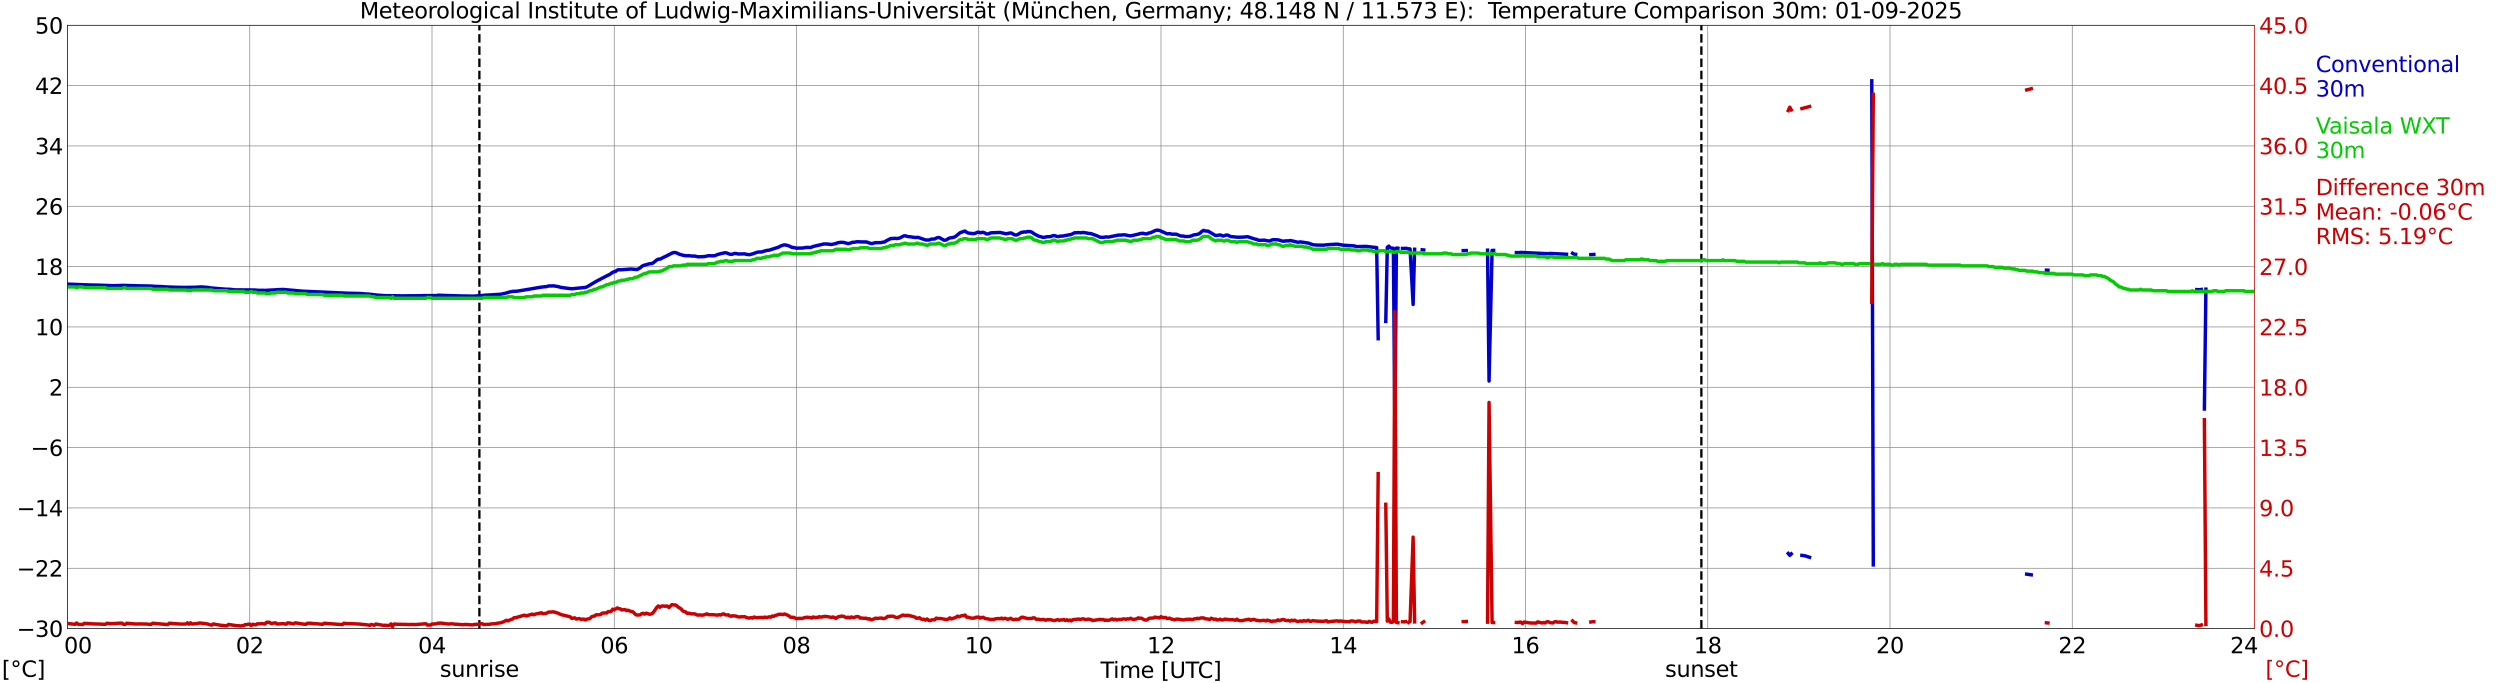 <?xml version="1.0" encoding="utf-8" standalone="no"?>
<!DOCTYPE svg PUBLIC "-//W3C//DTD SVG 1.1//EN"
  "http://www.w3.org/Graphics/SVG/1.1/DTD/svg11.dtd">
<svg xmlns:xlink="http://www.w3.org/1999/xlink" width="1085.4pt" height="296.64pt" viewBox="0 0 1085.4 296.64" xmlns="http://www.w3.org/2000/svg" version="1.1">
 <defs>
  <style type="text/css">*{stroke-linejoin: round; stroke-linecap: butt}</style>
 </defs>
 <g id="figure_1">
  <g id="patch_1">
   <path d="M 0 296.64 
L 1085.4 296.64 
L 1085.4 0 
L 0 0 
z
" style="fill: #ffffff"/>
  </g>
  <g id="axes_1">
   <g id="patch_2">
    <path d="M 29.306 272.909 
L 978.814 272.909 
L 978.814 10.976 
L 29.306 10.976 
z
" style="fill: #ffffff"/>
   </g>
   <g id="patch_3">
    <path d="M 978.814 272.909 
L 978.814 272.909 
L 978.814 10.976 
L 978.814 10.976 
z
" clip-path="url(#pcf2c12a02e)" style="fill: #d3d3d3; opacity: 0.25; stroke: #d3d3d3; stroke-linejoin: miter"/>
   </g>
   <g id="matplotlib.axis_1">
    <g id="xtick_1">
     <g id="line2d_1">
      <path d="M 29.306 272.909 
L 29.306 10.976 
" clip-path="url(#pcf2c12a02e)" style="fill: none; stroke: #808080; stroke-width: 0.3; stroke-linecap: square"/>
     </g>
     <g id="line2d_2"/>
     <g id="text_1">
      <!--    00 -->
      <g transform="translate(18.733 283.627) scale(0.095 -0.095)">
       <defs>
        <path id="DejaVuSans-20" transform="scale(0.016)"/>
        <path id="DejaVuSans-30" d="M 2034 4250 
Q 1547 4250 1301 3770 
Q 1056 3291 1056 2328 
Q 1056 1369 1301 889 
Q 1547 409 2034 409 
Q 2525 409 2770 889 
Q 3016 1369 3016 2328 
Q 3016 3291 2770 3770 
Q 2525 4250 2034 4250 
z
M 2034 4750 
Q 2819 4750 3233 4129 
Q 3647 3509 3647 2328 
Q 3647 1150 3233 529 
Q 2819 -91 2034 -91 
Q 1250 -91 836 529 
Q 422 1150 422 2328 
Q 422 3509 836 4129 
Q 1250 4750 2034 4750 
z
" transform="scale(0.016)"/>
       </defs>
       <use xlink:href="#DejaVuSans-20"/>
       <use xlink:href="#DejaVuSans-20" transform="translate(31.787 0)"/>
       <use xlink:href="#DejaVuSans-20" transform="translate(63.574 0)"/>
       <use xlink:href="#DejaVuSans-30" transform="translate(95.361 0)"/>
       <use xlink:href="#DejaVuSans-30" transform="translate(158.984 0)"/>
      </g>
     </g>
    </g>
    <g id="xtick_2">
     <g id="line2d_3">
      <path d="M 108.431 272.909 
L 108.431 10.976 
" clip-path="url(#pcf2c12a02e)" style="fill: none; stroke: #808080; stroke-width: 0.3; stroke-linecap: square"/>
     </g>
     <g id="line2d_4"/>
     <g id="text_2">
      <!-- 02 -->
      <g transform="translate(102.387 283.627) scale(0.095 -0.095)">
       <defs>
        <path id="DejaVuSans-32" d="M 1228 531 
L 3431 531 
L 3431 0 
L 469 0 
L 469 531 
Q 828 903 1448 1529 
Q 2069 2156 2228 2338 
Q 2531 2678 2651 2914 
Q 2772 3150 2772 3378 
Q 2772 3750 2511 3984 
Q 2250 4219 1831 4219 
Q 1534 4219 1204 4116 
Q 875 4013 500 3803 
L 500 4441 
Q 881 4594 1212 4672 
Q 1544 4750 1819 4750 
Q 2544 4750 2975 4387 
Q 3406 4025 3406 3419 
Q 3406 3131 3298 2873 
Q 3191 2616 2906 2266 
Q 2828 2175 2409 1742 
Q 1991 1309 1228 531 
z
" transform="scale(0.016)"/>
       </defs>
       <use xlink:href="#DejaVuSans-30"/>
       <use xlink:href="#DejaVuSans-32" transform="translate(63.623 0)"/>
      </g>
     </g>
    </g>
    <g id="xtick_3">
     <g id="line2d_5">
      <path d="M 187.557 272.909 
L 187.557 10.976 
" clip-path="url(#pcf2c12a02e)" style="fill: none; stroke: #808080; stroke-width: 0.3; stroke-linecap: square"/>
     </g>
     <g id="line2d_6"/>
     <g id="text_3">
      <!-- 04 -->
      <g transform="translate(181.513 283.627) scale(0.095 -0.095)">
       <defs>
        <path id="DejaVuSans-34" d="M 2419 4116 
L 825 1625 
L 2419 1625 
L 2419 4116 
z
M 2253 4666 
L 3047 4666 
L 3047 1625 
L 3713 1625 
L 3713 1100 
L 3047 1100 
L 3047 0 
L 2419 0 
L 2419 1100 
L 313 1100 
L 313 1709 
L 2253 4666 
z
" transform="scale(0.016)"/>
       </defs>
       <use xlink:href="#DejaVuSans-30"/>
       <use xlink:href="#DejaVuSans-34" transform="translate(63.623 0)"/>
      </g>
     </g>
    </g>
    <g id="xtick_4">
     <g id="line2d_7">
      <path d="M 266.683 272.909 
L 266.683 10.976 
" clip-path="url(#pcf2c12a02e)" style="fill: none; stroke: #808080; stroke-width: 0.3; stroke-linecap: square"/>
     </g>
     <g id="line2d_8"/>
     <g id="text_4">
      <!-- 06 -->
      <g transform="translate(260.638 283.627) scale(0.095 -0.095)">
       <defs>
        <path id="DejaVuSans-36" d="M 2113 2584 
Q 1688 2584 1439 2293 
Q 1191 2003 1191 1497 
Q 1191 994 1439 701 
Q 1688 409 2113 409 
Q 2538 409 2786 701 
Q 3034 994 3034 1497 
Q 3034 2003 2786 2293 
Q 2538 2584 2113 2584 
z
M 3366 4563 
L 3366 3988 
Q 3128 4100 2886 4159 
Q 2644 4219 2406 4219 
Q 1781 4219 1451 3797 
Q 1122 3375 1075 2522 
Q 1259 2794 1537 2939 
Q 1816 3084 2150 3084 
Q 2853 3084 3261 2657 
Q 3669 2231 3669 1497 
Q 3669 778 3244 343 
Q 2819 -91 2113 -91 
Q 1303 -91 875 529 
Q 447 1150 447 2328 
Q 447 3434 972 4092 
Q 1497 4750 2381 4750 
Q 2619 4750 2861 4703 
Q 3103 4656 3366 4563 
z
" transform="scale(0.016)"/>
       </defs>
       <use xlink:href="#DejaVuSans-30"/>
       <use xlink:href="#DejaVuSans-36" transform="translate(63.623 0)"/>
      </g>
     </g>
    </g>
    <g id="xtick_5">
     <g id="line2d_9">
      <path d="M 345.808 272.909 
L 345.808 10.976 
" clip-path="url(#pcf2c12a02e)" style="fill: none; stroke: #808080; stroke-width: 0.3; stroke-linecap: square"/>
     </g>
     <g id="line2d_10"/>
     <g id="text_5">
      <!-- 08 -->
      <g transform="translate(339.764 283.627) scale(0.095 -0.095)">
       <defs>
        <path id="DejaVuSans-38" d="M 2034 2216 
Q 1584 2216 1326 1975 
Q 1069 1734 1069 1313 
Q 1069 891 1326 650 
Q 1584 409 2034 409 
Q 2484 409 2743 651 
Q 3003 894 3003 1313 
Q 3003 1734 2745 1975 
Q 2488 2216 2034 2216 
z
M 1403 2484 
Q 997 2584 770 2862 
Q 544 3141 544 3541 
Q 544 4100 942 4425 
Q 1341 4750 2034 4750 
Q 2731 4750 3128 4425 
Q 3525 4100 3525 3541 
Q 3525 3141 3298 2862 
Q 3072 2584 2669 2484 
Q 3125 2378 3379 2068 
Q 3634 1759 3634 1313 
Q 3634 634 3220 271 
Q 2806 -91 2034 -91 
Q 1263 -91 848 271 
Q 434 634 434 1313 
Q 434 1759 690 2068 
Q 947 2378 1403 2484 
z
M 1172 3481 
Q 1172 3119 1398 2916 
Q 1625 2713 2034 2713 
Q 2441 2713 2670 2916 
Q 2900 3119 2900 3481 
Q 2900 3844 2670 4047 
Q 2441 4250 2034 4250 
Q 1625 4250 1398 4047 
Q 1172 3844 1172 3481 
z
" transform="scale(0.016)"/>
       </defs>
       <use xlink:href="#DejaVuSans-30"/>
       <use xlink:href="#DejaVuSans-38" transform="translate(63.623 0)"/>
      </g>
     </g>
    </g>
    <g id="xtick_6">
     <g id="line2d_11">
      <path d="M 424.934 272.909 
L 424.934 10.976 
" clip-path="url(#pcf2c12a02e)" style="fill: none; stroke: #808080; stroke-width: 0.3; stroke-linecap: square"/>
     </g>
     <g id="line2d_12"/>
     <g id="text_6">
      <!-- 10 -->
      <g transform="translate(418.89 283.627) scale(0.095 -0.095)">
       <defs>
        <path id="DejaVuSans-31" d="M 794 531 
L 1825 531 
L 1825 4091 
L 703 3866 
L 703 4441 
L 1819 4666 
L 2450 4666 
L 2450 531 
L 3481 531 
L 3481 0 
L 794 0 
L 794 531 
z
" transform="scale(0.016)"/>
       </defs>
       <use xlink:href="#DejaVuSans-31"/>
       <use xlink:href="#DejaVuSans-30" transform="translate(63.623 0)"/>
      </g>
     </g>
    </g>
    <g id="xtick_7">
     <g id="line2d_13">
      <path d="M 504.06 272.909 
L 504.06 10.976 
" clip-path="url(#pcf2c12a02e)" style="fill: none; stroke: #808080; stroke-width: 0.3; stroke-linecap: square"/>
     </g>
     <g id="line2d_14"/>
     <g id="text_7">
      <!-- 12 -->
      <g transform="translate(498.015 283.627) scale(0.095 -0.095)">
       <use xlink:href="#DejaVuSans-31"/>
       <use xlink:href="#DejaVuSans-32" transform="translate(63.623 0)"/>
      </g>
     </g>
    </g>
    <g id="xtick_8">
     <g id="line2d_15">
      <path d="M 583.185 272.909 
L 583.185 10.976 
" clip-path="url(#pcf2c12a02e)" style="fill: none; stroke: #808080; stroke-width: 0.3; stroke-linecap: square"/>
     </g>
     <g id="line2d_16"/>
     <g id="text_8">
      <!-- 14 -->
      <g transform="translate(577.141 283.627) scale(0.095 -0.095)">
       <use xlink:href="#DejaVuSans-31"/>
       <use xlink:href="#DejaVuSans-34" transform="translate(63.623 0)"/>
      </g>
     </g>
    </g>
    <g id="xtick_9">
     <g id="line2d_17">
      <path d="M 662.311 272.909 
L 662.311 10.976 
" clip-path="url(#pcf2c12a02e)" style="fill: none; stroke: #808080; stroke-width: 0.3; stroke-linecap: square"/>
     </g>
     <g id="line2d_18"/>
     <g id="text_9">
      <!-- 16 -->
      <g transform="translate(656.267 283.627) scale(0.095 -0.095)">
       <use xlink:href="#DejaVuSans-31"/>
       <use xlink:href="#DejaVuSans-36" transform="translate(63.623 0)"/>
      </g>
     </g>
    </g>
    <g id="xtick_10">
     <g id="line2d_19">
      <path d="M 741.437 272.909 
L 741.437 10.976 
" clip-path="url(#pcf2c12a02e)" style="fill: none; stroke: #808080; stroke-width: 0.3; stroke-linecap: square"/>
     </g>
     <g id="line2d_20"/>
     <g id="text_10">
      <!-- 18 -->
      <g transform="translate(735.392 283.627) scale(0.095 -0.095)">
       <use xlink:href="#DejaVuSans-31"/>
       <use xlink:href="#DejaVuSans-38" transform="translate(63.623 0)"/>
      </g>
     </g>
    </g>
    <g id="xtick_11">
     <g id="line2d_21">
      <path d="M 820.562 272.909 
L 820.562 10.976 
" clip-path="url(#pcf2c12a02e)" style="fill: none; stroke: #808080; stroke-width: 0.3; stroke-linecap: square"/>
     </g>
     <g id="line2d_22"/>
     <g id="text_11">
      <!-- 20 -->
      <g transform="translate(814.518 283.627) scale(0.095 -0.095)">
       <use xlink:href="#DejaVuSans-32"/>
       <use xlink:href="#DejaVuSans-30" transform="translate(63.623 0)"/>
      </g>
     </g>
    </g>
    <g id="xtick_12">
     <g id="line2d_23">
      <path d="M 899.688 272.909 
L 899.688 10.976 
" clip-path="url(#pcf2c12a02e)" style="fill: none; stroke: #808080; stroke-width: 0.3; stroke-linecap: square"/>
     </g>
     <g id="line2d_24"/>
     <g id="text_12">
      <!-- 22 -->
      <g transform="translate(893.644 283.627) scale(0.095 -0.095)">
       <use xlink:href="#DejaVuSans-32"/>
       <use xlink:href="#DejaVuSans-32" transform="translate(63.623 0)"/>
      </g>
     </g>
    </g>
    <g id="xtick_13">
     <g id="line2d_25">
      <path d="M 978.814 272.909 
L 978.814 10.976 
" clip-path="url(#pcf2c12a02e)" style="fill: none; stroke: #808080; stroke-width: 0.3; stroke-linecap: square"/>
     </g>
     <g id="line2d_26"/>
     <g id="text_13">
      <!-- 24    -->
      <g transform="translate(968.241 283.627) scale(0.095 -0.095)">
       <use xlink:href="#DejaVuSans-32"/>
       <use xlink:href="#DejaVuSans-34" transform="translate(63.623 0)"/>
       <use xlink:href="#DejaVuSans-20" transform="translate(127.246 0)"/>
       <use xlink:href="#DejaVuSans-20" transform="translate(159.033 0)"/>
       <use xlink:href="#DejaVuSans-20" transform="translate(190.82 0)"/>
      </g>
     </g>
    </g>
    <g id="text_14">
     <!-- Time [UTC] -->
     <g transform="translate(477.806 294.322) scale(0.095 -0.095)">
      <defs>
       <path id="DejaVuSans-54" d="M -19 4666 
L 3928 4666 
L 3928 4134 
L 2272 4134 
L 2272 0 
L 1638 0 
L 1638 4134 
L -19 4134 
L -19 4666 
z
" transform="scale(0.016)"/>
       <path id="DejaVuSans-69" d="M 603 3500 
L 1178 3500 
L 1178 0 
L 603 0 
L 603 3500 
z
M 603 4863 
L 1178 4863 
L 1178 4134 
L 603 4134 
L 603 4863 
z
" transform="scale(0.016)"/>
       <path id="DejaVuSans-6d" d="M 3328 2828 
Q 3544 3216 3844 3400 
Q 4144 3584 4550 3584 
Q 5097 3584 5394 3201 
Q 5691 2819 5691 2113 
L 5691 0 
L 5113 0 
L 5113 2094 
Q 5113 2597 4934 2840 
Q 4756 3084 4391 3084 
Q 3944 3084 3684 2787 
Q 3425 2491 3425 1978 
L 3425 0 
L 2847 0 
L 2847 2094 
Q 2847 2600 2669 2842 
Q 2491 3084 2119 3084 
Q 1678 3084 1418 2786 
Q 1159 2488 1159 1978 
L 1159 0 
L 581 0 
L 581 3500 
L 1159 3500 
L 1159 2956 
Q 1356 3278 1631 3431 
Q 1906 3584 2284 3584 
Q 2666 3584 2933 3390 
Q 3200 3197 3328 2828 
z
" transform="scale(0.016)"/>
       <path id="DejaVuSans-65" d="M 3597 1894 
L 3597 1613 
L 953 1613 
Q 991 1019 1311 708 
Q 1631 397 2203 397 
Q 2534 397 2845 478 
Q 3156 559 3463 722 
L 3463 178 
Q 3153 47 2828 -22 
Q 2503 -91 2169 -91 
Q 1331 -91 842 396 
Q 353 884 353 1716 
Q 353 2575 817 3079 
Q 1281 3584 2069 3584 
Q 2775 3584 3186 3129 
Q 3597 2675 3597 1894 
z
M 3022 2063 
Q 3016 2534 2758 2815 
Q 2500 3097 2075 3097 
Q 1594 3097 1305 2825 
Q 1016 2553 972 2059 
L 3022 2063 
z
" transform="scale(0.016)"/>
       <path id="DejaVuSans-5b" d="M 550 4863 
L 1875 4863 
L 1875 4416 
L 1125 4416 
L 1125 -397 
L 1875 -397 
L 1875 -844 
L 550 -844 
L 550 4863 
z
" transform="scale(0.016)"/>
       <path id="DejaVuSans-55" d="M 556 4666 
L 1191 4666 
L 1191 1831 
Q 1191 1081 1462 751 
Q 1734 422 2344 422 
Q 2950 422 3222 751 
Q 3494 1081 3494 1831 
L 3494 4666 
L 4128 4666 
L 4128 1753 
Q 4128 841 3676 375 
Q 3225 -91 2344 -91 
Q 1459 -91 1007 375 
Q 556 841 556 1753 
L 556 4666 
z
" transform="scale(0.016)"/>
       <path id="DejaVuSans-43" d="M 4122 4306 
L 4122 3641 
Q 3803 3938 3442 4084 
Q 3081 4231 2675 4231 
Q 1875 4231 1450 3742 
Q 1025 3253 1025 2328 
Q 1025 1406 1450 917 
Q 1875 428 2675 428 
Q 3081 428 3442 575 
Q 3803 722 4122 1019 
L 4122 359 
Q 3791 134 3420 21 
Q 3050 -91 2638 -91 
Q 1578 -91 968 557 
Q 359 1206 359 2328 
Q 359 3453 968 4101 
Q 1578 4750 2638 4750 
Q 3056 4750 3426 4639 
Q 3797 4528 4122 4306 
z
" transform="scale(0.016)"/>
       <path id="DejaVuSans-5d" d="M 1947 4863 
L 1947 -844 
L 622 -844 
L 622 -397 
L 1369 -397 
L 1369 4416 
L 622 4416 
L 622 4863 
L 1947 4863 
z
" transform="scale(0.016)"/>
      </defs>
      <use xlink:href="#DejaVuSans-54"/>
      <use xlink:href="#DejaVuSans-69" transform="translate(57.959 0)"/>
      <use xlink:href="#DejaVuSans-6d" transform="translate(85.742 0)"/>
      <use xlink:href="#DejaVuSans-65" transform="translate(183.154 0)"/>
      <use xlink:href="#DejaVuSans-20" transform="translate(244.678 0)"/>
      <use xlink:href="#DejaVuSans-5b" transform="translate(276.465 0)"/>
      <use xlink:href="#DejaVuSans-55" transform="translate(315.479 0)"/>
      <use xlink:href="#DejaVuSans-54" transform="translate(388.672 0)"/>
      <use xlink:href="#DejaVuSans-43" transform="translate(443.881 0)"/>
      <use xlink:href="#DejaVuSans-5d" transform="translate(513.705 0)"/>
     </g>
    </g>
   </g>
   <g id="matplotlib.axis_2">
    <g id="ytick_1">
     <g id="line2d_27">
      <path d="M 29.306 272.909 
L 978.814 272.909 
" clip-path="url(#pcf2c12a02e)" style="fill: none; stroke: #808080; stroke-width: 0.3; stroke-linecap: square"/>
     </g>
     <g id="line2d_28"/>
     <g id="text_15">
      <!-- −30 -->
      <g transform="translate(7.256 276.518) scale(0.095 -0.095)">
       <defs>
        <path id="DejaVuSans-2212" d="M 678 2272 
L 4684 2272 
L 4684 1741 
L 678 1741 
L 678 2272 
z
" transform="scale(0.016)"/>
        <path id="DejaVuSans-33" d="M 2597 2516 
Q 3050 2419 3304 2112 
Q 3559 1806 3559 1356 
Q 3559 666 3084 287 
Q 2609 -91 1734 -91 
Q 1441 -91 1130 -33 
Q 819 25 488 141 
L 488 750 
Q 750 597 1062 519 
Q 1375 441 1716 441 
Q 2309 441 2620 675 
Q 2931 909 2931 1356 
Q 2931 1769 2642 2001 
Q 2353 2234 1838 2234 
L 1294 2234 
L 1294 2753 
L 1863 2753 
Q 2328 2753 2575 2939 
Q 2822 3125 2822 3475 
Q 2822 3834 2567 4026 
Q 2313 4219 1838 4219 
Q 1578 4219 1281 4162 
Q 984 4106 628 3988 
L 628 4550 
Q 988 4650 1302 4700 
Q 1616 4750 1894 4750 
Q 2613 4750 3031 4423 
Q 3450 4097 3450 3541 
Q 3450 3153 3228 2886 
Q 3006 2619 2597 2516 
z
" transform="scale(0.016)"/>
       </defs>
       <use xlink:href="#DejaVuSans-2212"/>
       <use xlink:href="#DejaVuSans-33" transform="translate(83.789 0)"/>
       <use xlink:href="#DejaVuSans-30" transform="translate(147.412 0)"/>
      </g>
     </g>
    </g>
    <g id="ytick_2">
     <g id="line2d_29">
      <path d="M 29.306 246.715 
L 978.814 246.715 
" clip-path="url(#pcf2c12a02e)" style="fill: none; stroke: #808080; stroke-width: 0.3; stroke-linecap: square"/>
     </g>
     <g id="line2d_30"/>
     <g id="text_16">
      <!-- −22 -->
      <g transform="translate(7.256 250.325) scale(0.095 -0.095)">
       <use xlink:href="#DejaVuSans-2212"/>
       <use xlink:href="#DejaVuSans-32" transform="translate(83.789 0)"/>
       <use xlink:href="#DejaVuSans-32" transform="translate(147.412 0)"/>
      </g>
     </g>
    </g>
    <g id="ytick_3">
     <g id="line2d_31">
      <path d="M 29.306 220.522 
L 978.814 220.522 
" clip-path="url(#pcf2c12a02e)" style="fill: none; stroke: #808080; stroke-width: 0.3; stroke-linecap: square"/>
     </g>
     <g id="line2d_32"/>
     <g id="text_17">
      <!-- −14 -->
      <g transform="translate(7.256 224.131) scale(0.095 -0.095)">
       <use xlink:href="#DejaVuSans-2212"/>
       <use xlink:href="#DejaVuSans-31" transform="translate(83.789 0)"/>
       <use xlink:href="#DejaVuSans-34" transform="translate(147.412 0)"/>
      </g>
     </g>
    </g>
    <g id="ytick_4">
     <g id="line2d_33">
      <path d="M 29.306 194.329 
L 978.814 194.329 
" clip-path="url(#pcf2c12a02e)" style="fill: none; stroke: #808080; stroke-width: 0.3; stroke-linecap: square"/>
     </g>
     <g id="line2d_34"/>
     <g id="text_18">
      <!-- −6 -->
      <g transform="translate(13.301 197.938) scale(0.095 -0.095)">
       <use xlink:href="#DejaVuSans-2212"/>
       <use xlink:href="#DejaVuSans-36" transform="translate(83.789 0)"/>
      </g>
     </g>
    </g>
    <g id="ytick_5">
     <g id="line2d_35">
      <path d="M 29.306 168.136 
L 978.814 168.136 
" clip-path="url(#pcf2c12a02e)" style="fill: none; stroke: #808080; stroke-width: 0.3; stroke-linecap: square"/>
     </g>
     <g id="line2d_36"/>
     <g id="text_19">
      <!-- 2 -->
      <g transform="translate(21.261 171.745) scale(0.095 -0.095)">
       <use xlink:href="#DejaVuSans-32"/>
      </g>
     </g>
    </g>
    <g id="ytick_6">
     <g id="line2d_37">
      <path d="M 29.306 141.942 
L 978.814 141.942 
" clip-path="url(#pcf2c12a02e)" style="fill: none; stroke: #808080; stroke-width: 0.3; stroke-linecap: square"/>
     </g>
     <g id="line2d_38"/>
     <g id="text_20">
      <!-- 10 -->
      <g transform="translate(15.217 145.551) scale(0.095 -0.095)">
       <use xlink:href="#DejaVuSans-31"/>
       <use xlink:href="#DejaVuSans-30" transform="translate(63.623 0)"/>
      </g>
     </g>
    </g>
    <g id="ytick_7">
     <g id="line2d_39">
      <path d="M 29.306 115.749 
L 978.814 115.749 
" clip-path="url(#pcf2c12a02e)" style="fill: none; stroke: #808080; stroke-width: 0.3; stroke-linecap: square"/>
     </g>
     <g id="line2d_40"/>
     <g id="text_21">
      <!-- 18 -->
      <g transform="translate(15.217 119.358) scale(0.095 -0.095)">
       <use xlink:href="#DejaVuSans-31"/>
       <use xlink:href="#DejaVuSans-38" transform="translate(63.623 0)"/>
      </g>
     </g>
    </g>
    <g id="ytick_8">
     <g id="line2d_41">
      <path d="M 29.306 89.556 
L 978.814 89.556 
" clip-path="url(#pcf2c12a02e)" style="fill: none; stroke: #808080; stroke-width: 0.3; stroke-linecap: square"/>
     </g>
     <g id="line2d_42"/>
     <g id="text_22">
      <!-- 26 -->
      <g transform="translate(15.217 93.165) scale(0.095 -0.095)">
       <use xlink:href="#DejaVuSans-32"/>
       <use xlink:href="#DejaVuSans-36" transform="translate(63.623 0)"/>
      </g>
     </g>
    </g>
    <g id="ytick_9">
     <g id="line2d_43">
      <path d="M 29.306 63.362 
L 978.814 63.362 
" clip-path="url(#pcf2c12a02e)" style="fill: none; stroke: #808080; stroke-width: 0.3; stroke-linecap: square"/>
     </g>
     <g id="line2d_44"/>
     <g id="text_23">
      <!-- 34 -->
      <g transform="translate(15.217 66.972) scale(0.095 -0.095)">
       <use xlink:href="#DejaVuSans-33"/>
       <use xlink:href="#DejaVuSans-34" transform="translate(63.623 0)"/>
      </g>
     </g>
    </g>
    <g id="ytick_10">
     <g id="line2d_45">
      <path d="M 29.306 37.169 
L 978.814 37.169 
" clip-path="url(#pcf2c12a02e)" style="fill: none; stroke: #808080; stroke-width: 0.3; stroke-linecap: square"/>
     </g>
     <g id="line2d_46"/>
     <g id="text_24">
      <!-- 42 -->
      <g transform="translate(15.217 40.778) scale(0.095 -0.095)">
       <use xlink:href="#DejaVuSans-34"/>
       <use xlink:href="#DejaVuSans-32" transform="translate(63.623 0)"/>
      </g>
     </g>
    </g>
    <g id="ytick_11">
     <g id="line2d_47">
      <path d="M 29.306 10.976 
L 978.814 10.976 
" clip-path="url(#pcf2c12a02e)" style="fill: none; stroke: #808080; stroke-width: 0.3; stroke-linecap: square"/>
     </g>
     <g id="line2d_48"/>
     <g id="text_25">
      <!-- 50 -->
      <g transform="translate(15.217 14.585) scale(0.095 -0.095)">
       <defs>
        <path id="DejaVuSans-35" d="M 691 4666 
L 3169 4666 
L 3169 4134 
L 1269 4134 
L 1269 2991 
Q 1406 3038 1543 3061 
Q 1681 3084 1819 3084 
Q 2600 3084 3056 2656 
Q 3513 2228 3513 1497 
Q 3513 744 3044 326 
Q 2575 -91 1722 -91 
Q 1428 -91 1123 -41 
Q 819 9 494 109 
L 494 744 
Q 775 591 1075 516 
Q 1375 441 1709 441 
Q 2250 441 2565 725 
Q 2881 1009 2881 1497 
Q 2881 1984 2565 2268 
Q 2250 2553 1709 2553 
Q 1456 2553 1204 2497 
Q 953 2441 691 2322 
L 691 4666 
z
" transform="scale(0.016)"/>
       </defs>
       <use xlink:href="#DejaVuSans-35"/>
       <use xlink:href="#DejaVuSans-30" transform="translate(63.623 0)"/>
      </g>
     </g>
    </g>
   </g>
   <g id="line2d_49">
    <path d="M 208.13 272.909 
L 208.13 10.976 
" clip-path="url(#pcf2c12a02e)" style="fill: none; stroke-dasharray: 3.7,1.6; stroke-dashoffset: 0; stroke: #000000"/>
   </g>
   <g id="line2d_50">
    <path d="M 738.667 272.909 
L 738.667 10.976 
" clip-path="url(#pcf2c12a02e)" style="fill: none; stroke-dasharray: 3.7,1.6; stroke-dashoffset: 0; stroke: #000000"/>
   </g>
   <g id="line2d_51">
    <path d="M 29.306 123.345 
L 38.537 123.705 
L 43.153 123.803 
L 49.087 124.033 
L 53.703 123.902 
L 57 124 
L 60.956 124.098 
L 64.912 124.164 
L 67.55 124.327 
L 70.187 124.425 
L 72.825 124.589 
L 75.462 124.687 
L 79.419 124.786 
L 84.694 124.72 
L 87.331 124.556 
L 89.969 124.753 
L 91.947 125.048 
L 94.584 125.277 
L 97.881 125.539 
L 99.86 125.604 
L 101.838 125.833 
L 110.41 125.899 
L 112.388 126.063 
L 114.366 126.03 
L 115.025 126.095 
L 116.344 125.997 
L 118.322 125.899 
L 120.96 125.735 
L 122.938 125.67 
L 131.51 126.423 
L 151.291 127.307 
L 155.907 127.405 
L 160.523 127.732 
L 163.819 128.125 
L 167.116 128.354 
L 169.094 128.387 
L 171.073 128.387 
L 174.37 128.453 
L 182.941 128.387 
L 184.26 128.322 
L 189.535 128.322 
L 190.195 128.158 
L 195.47 128.354 
L 196.788 128.387 
L 201.404 128.518 
L 202.723 128.518 
L 205.36 128.584 
L 206.679 128.485 
L 209.317 128.289 
L 210.635 128.158 
L 217.229 127.765 
L 219.207 127.372 
L 221.186 126.783 
L 222.504 126.521 
L 224.482 126.423 
L 230.417 125.44 
L 234.373 124.753 
L 236.351 124.491 
L 237.011 124.491 
L 238.329 124.131 
L 239.648 124.131 
L 240.308 124.098 
L 242.286 124.425 
L 243.604 124.786 
L 246.242 125.146 
L 248.22 125.375 
L 254.155 124.786 
L 254.814 124.556 
L 256.133 123.771 
L 258.77 122.199 
L 262.067 120.464 
L 264.045 119.449 
L 264.705 119.154 
L 266.023 118.205 
L 267.342 117.779 
L 268.002 117.255 
L 268.661 117.091 
L 269.32 117.157 
L 273.936 116.797 
L 276.573 117.026 
L 277.892 116.338 
L 278.552 115.716 
L 279.211 115.291 
L 280.53 114.93 
L 281.849 114.537 
L 283.167 114.374 
L 283.827 113.948 
L 285.145 112.868 
L 285.805 112.508 
L 286.464 112.508 
L 287.124 112.246 
L 287.783 111.853 
L 289.102 111.263 
L 291.739 109.888 
L 292.399 109.659 
L 293.058 109.626 
L 293.717 109.79 
L 295.036 110.412 
L 297.014 110.936 
L 298.333 111.034 
L 298.992 111.001 
L 300.311 111.165 
L 301.63 111.165 
L 302.949 111.493 
L 304.267 111.46 
L 305.586 111.427 
L 307.564 111.034 
L 310.202 111.067 
L 311.521 110.51 
L 312.839 110.15 
L 314.158 109.855 
L 314.818 109.724 
L 315.477 109.823 
L 316.796 110.347 
L 317.455 110.445 
L 318.114 110.314 
L 318.774 110.052 
L 319.433 110.052 
L 320.752 110.281 
L 323.39 110.216 
L 324.049 110.445 
L 325.368 110.576 
L 326.686 110.248 
L 328.665 109.528 
L 329.324 109.43 
L 330.643 109.397 
L 332.621 108.775 
L 333.94 108.611 
L 337.236 107.564 
L 337.896 107.367 
L 339.215 106.679 
L 340.533 106.287 
L 341.852 106.549 
L 342.512 106.745 
L 343.83 107.4 
L 344.49 107.433 
L 345.808 107.76 
L 347.127 107.694 
L 348.446 107.694 
L 349.765 107.465 
L 350.424 107.4 
L 351.743 107.465 
L 352.402 107.302 
L 353.062 107.007 
L 357.677 105.926 
L 358.996 105.926 
L 360.974 106.156 
L 362.952 105.73 
L 363.612 105.403 
L 364.93 105.206 
L 366.249 105.239 
L 368.227 105.763 
L 368.887 105.632 
L 370.206 105.173 
L 370.865 105.173 
L 372.184 104.944 
L 373.502 105.01 
L 374.821 105.042 
L 376.14 105.042 
L 378.118 105.73 
L 378.777 105.697 
L 380.096 105.337 
L 381.415 105.37 
L 382.734 105.304 
L 383.393 105.108 
L 384.053 105.075 
L 384.712 104.584 
L 386.69 103.569 
L 388.668 103.471 
L 389.328 103.569 
L 390.646 103.34 
L 391.965 102.62 
L 392.624 102.358 
L 393.284 102.423 
L 393.943 102.685 
L 395.262 102.816 
L 397.24 103.111 
L 398.559 103.045 
L 401.856 104.191 
L 403.175 104.224 
L 404.493 103.798 
L 405.812 103.765 
L 406.471 103.373 
L 407.131 103.143 
L 407.79 103.143 
L 409.109 103.864 
L 409.768 104.289 
L 410.428 104.289 
L 411.087 104.06 
L 411.746 103.569 
L 412.406 103.307 
L 413.725 103.111 
L 414.384 102.914 
L 415.043 102.521 
L 416.362 101.408 
L 417.022 100.917 
L 417.681 100.786 
L 418.34 100.459 
L 419 100.328 
L 419.659 100.851 
L 420.318 101.179 
L 422.297 101.408 
L 422.956 101.408 
L 423.615 101.212 
L 424.275 100.851 
L 424.934 100.819 
L 425.593 101.081 
L 426.253 100.917 
L 426.912 100.884 
L 427.572 101.146 
L 428.231 101.539 
L 428.89 101.605 
L 430.209 101.081 
L 434.165 100.917 
L 436.803 101.506 
L 438.781 101.113 
L 439.44 101.343 
L 440.1 101.768 
L 440.759 102.03 
L 441.419 102.03 
L 442.078 101.703 
L 443.397 100.884 
L 444.056 100.851 
L 444.716 100.655 
L 445.375 100.786 
L 446.034 100.524 
L 447.353 100.557 
L 448.012 100.819 
L 449.331 101.736 
L 451.309 102.685 
L 451.969 102.783 
L 452.628 103.045 
L 453.287 103.045 
L 454.606 102.783 
L 455.925 102.75 
L 457.244 102.292 
L 457.903 102.325 
L 459.222 102.75 
L 460.541 102.489 
L 461.2 102.521 
L 465.156 101.768 
L 466.475 101.081 
L 468.453 100.982 
L 469.113 101.081 
L 470.431 100.917 
L 471.091 101.081 
L 471.75 101.113 
L 472.409 101.31 
L 473.728 101.441 
L 476.366 102.423 
L 477.685 103.012 
L 479.003 103.045 
L 480.322 102.849 
L 480.981 102.947 
L 481.641 102.881 
L 482.96 102.587 
L 484.938 102.194 
L 485.597 102.063 
L 486.916 102.063 
L 487.575 101.932 
L 488.894 102.03 
L 489.553 102.227 
L 490.872 102.423 
L 494.169 101.67 
L 494.828 101.441 
L 496.147 101.277 
L 497.466 101.572 
L 498.125 101.474 
L 498.785 101.146 
L 499.444 101.081 
L 501.422 100.164 
L 502.082 99.935 
L 502.741 99.935 
L 503.4 100.066 
L 504.719 100.622 
L 506.697 101.506 
L 508.016 101.441 
L 508.675 101.67 
L 510.654 101.67 
L 512.632 102.456 
L 513.95 102.521 
L 514.61 102.718 
L 516.588 102.652 
L 518.566 101.899 
L 519.226 101.899 
L 520.544 101.539 
L 521.204 101.048 
L 521.863 100.393 
L 522.522 100.033 
L 523.182 100.262 
L 524.501 100.36 
L 527.797 102.292 
L 529.776 101.997 
L 531.094 102.489 
L 532.413 102.03 
L 533.073 102.096 
L 534.391 102.75 
L 535.71 102.816 
L 537.029 102.98 
L 538.348 102.98 
L 539.666 102.947 
L 541.644 102.75 
L 544.941 103.831 
L 545.601 103.929 
L 546.26 104.257 
L 546.919 104.355 
L 548.898 104.257 
L 550.876 104.65 
L 551.535 104.519 
L 552.195 104.191 
L 552.854 104.06 
L 554.832 104.126 
L 556.81 104.682 
L 557.47 104.715 
L 558.129 104.584 
L 559.448 104.584 
L 560.107 104.42 
L 561.426 104.682 
L 563.404 105.173 
L 564.723 105.042 
L 568.02 105.534 
L 569.998 106.254 
L 571.317 106.385 
L 574.613 106.45 
L 575.932 106.287 
L 577.251 106.188 
L 580.548 105.992 
L 583.185 106.45 
L 587.801 106.745 
L 589.12 107.072 
L 593.076 106.974 
L 597.692 107.498 
L 598.351 147.05 
M 601.648 139.552 
L 602.307 107.367 
L 602.967 106.843 
L 603.626 107.629 
L 604.945 107.793 
L 605.604 186.929 
L 606.264 107.694 
L 606.923 107.76 
M 608.901 107.858 
L 610.22 107.825 
M 611.539 108.022 
L 612.198 108.087 
L 613.517 132.185 
L 614.176 108.218 
M 617.473 108.448 
L 618.133 108.513 
M 635.276 108.808 
L 636.595 108.775 
M 645.827 108.611 
L 646.486 165.418 
L 647.805 108.709 
L 648.464 108.709 
M 658.355 109.659 
L 659.014 109.692 
L 660.333 109.594 
L 672.202 110.15 
L 672.861 110.019 
L 680.114 110.379 
M 682.752 109.954 
L 683.411 110.347 
L 684.071 110.412 
M 690.664 110.543 
L 691.983 110.478 
M 776.384 240.298 
L 777.043 241.117 
L 777.703 240.462 
M 782.318 241.117 
L 783.637 241.313 
L 785.615 241.935 
M 812.65 35.074 
L 813.309 245.242 
M 879.907 249.269 
L 881.885 249.564 
M 888.479 117.288 
L 889.138 117.321 
M 953.757 125.735 
L 955.076 125.801 
L 955.735 125.67 
M 957.054 177.565 
L 957.714 125.539 
M 974.198 190.989 
" clip-path="url(#pcf2c12a02e)" style="fill: none; stroke: #0000cc; stroke-width: 1.5; stroke-linecap: square"/>
   </g>
   <g id="line2d_52">
    <path d="M 29.306 124.589 
L 32.603 124.589 
L 33.262 124.917 
L 33.921 124.589 
L 35.9 124.589 
L 36.559 124.917 
L 45.79 124.917 
L 46.45 125.244 
L 53.043 125.244 
L 53.703 124.917 
L 54.362 124.917 
L 55.022 125.244 
L 65.572 125.244 
L 66.231 125.571 
L 72.825 125.571 
L 73.484 125.899 
L 80.737 125.899 
L 81.397 126.226 
L 82.056 125.899 
L 82.716 126.226 
L 83.375 125.899 
L 91.947 125.899 
L 92.606 126.226 
L 98.541 126.226 
L 99.2 126.554 
L 105.794 126.554 
L 106.453 126.881 
L 108.431 126.881 
L 109.091 126.554 
L 109.75 126.881 
L 111.069 126.881 
L 111.728 127.209 
L 115.025 127.209 
L 115.685 127.536 
L 117.003 127.536 
L 117.663 127.209 
L 119.641 127.209 
L 120.3 126.881 
L 124.257 126.881 
L 124.916 127.209 
L 127.553 127.209 
L 128.213 127.536 
L 132.829 127.536 
L 133.488 127.863 
L 140.082 127.863 
L 140.741 128.191 
L 148.654 128.191 
L 149.313 128.518 
L 160.523 128.518 
L 161.182 128.846 
L 162.501 128.846 
L 163.16 129.173 
L 169.094 129.173 
L 169.754 129.5 
L 170.413 128.846 
L 171.073 129.5 
L 184.92 129.5 
L 185.579 129.173 
L 186.898 129.173 
L 187.557 129.5 
L 209.317 129.5 
L 209.976 129.173 
L 219.867 129.173 
L 220.526 128.846 
L 222.504 128.846 
L 223.164 129.173 
L 227.779 129.173 
L 228.439 128.846 
L 231.076 128.846 
L 231.736 128.518 
L 235.033 128.518 
L 235.692 128.191 
L 247.561 128.191 
L 248.22 127.863 
L 249.539 127.863 
L 250.198 127.536 
L 251.517 127.536 
L 252.176 127.209 
L 253.495 127.209 
L 254.155 126.881 
L 254.814 126.881 
L 256.133 126.226 
L 256.792 126.226 
L 258.111 125.571 
L 258.77 125.571 
L 260.748 124.589 
L 261.408 124.589 
L 263.386 123.607 
L 264.045 123.607 
L 265.364 122.952 
L 266.023 122.952 
L 266.683 122.625 
L 267.342 122.625 
L 268.661 121.97 
L 269.32 121.97 
L 269.98 121.642 
L 271.298 121.642 
L 271.958 121.315 
L 272.617 121.315 
L 273.277 120.988 
L 274.595 120.988 
L 275.914 120.333 
L 276.573 120.333 
L 279.87 118.696 
L 280.53 118.696 
L 281.849 118.041 
L 285.805 118.041 
L 286.464 117.713 
L 287.124 117.713 
L 289.761 116.404 
L 290.42 115.749 
L 291.739 115.749 
L 292.399 115.422 
L 295.696 115.422 
L 296.355 115.094 
L 297.674 115.094 
L 298.333 114.767 
L 306.905 114.767 
L 307.564 114.439 
L 310.202 114.439 
L 311.521 113.784 
L 312.18 113.784 
L 312.839 113.457 
L 314.158 113.457 
L 314.818 113.13 
L 315.477 113.13 
L 316.136 113.457 
L 318.114 113.457 
L 318.774 113.13 
L 326.027 113.13 
L 326.686 112.802 
L 327.346 112.802 
L 328.665 112.147 
L 330.643 112.147 
L 331.302 111.82 
L 331.961 111.82 
L 332.621 111.493 
L 333.94 111.493 
L 334.599 111.165 
L 335.258 111.165 
L 335.918 110.838 
L 337.896 110.838 
L 339.874 109.855 
L 343.171 109.855 
L 343.83 110.183 
L 351.743 110.183 
L 352.402 109.855 
L 353.062 109.855 
L 353.721 109.528 
L 354.38 109.528 
L 355.04 109.201 
L 355.699 109.201 
L 356.359 108.873 
L 361.634 108.873 
L 362.952 108.218 
L 367.568 108.218 
L 368.227 108.546 
L 368.887 108.218 
L 369.546 108.218 
L 370.206 107.891 
L 372.843 107.891 
L 373.502 107.564 
L 376.799 107.564 
L 377.459 107.891 
L 382.734 107.891 
L 383.393 107.564 
L 384.053 107.564 
L 384.712 107.236 
L 385.371 107.236 
L 386.69 106.581 
L 388.009 106.581 
L 388.668 106.254 
L 390.646 106.254 
L 391.306 105.926 
L 391.965 105.926 
L 392.624 105.599 
L 393.284 105.599 
L 393.943 105.926 
L 397.24 105.926 
L 397.899 105.599 
L 398.559 105.599 
L 399.218 105.926 
L 400.537 105.926 
L 401.196 106.254 
L 401.856 106.254 
L 402.515 106.581 
L 403.834 105.926 
L 406.471 105.926 
L 407.131 105.599 
L 407.79 105.599 
L 409.768 106.581 
L 410.428 106.581 
L 411.746 105.926 
L 412.406 105.926 
L 413.065 105.599 
L 414.384 105.599 
L 415.703 104.944 
L 416.362 104.289 
L 417.022 103.962 
L 417.681 103.962 
L 418.34 103.635 
L 419.659 103.635 
L 420.318 103.962 
L 423.615 103.962 
L 424.275 103.635 
L 427.572 103.635 
L 428.231 103.962 
L 428.89 103.962 
L 430.209 103.307 
L 434.165 103.307 
L 434.825 103.635 
L 435.484 103.635 
L 436.144 103.962 
L 436.803 103.962 
L 437.462 103.635 
L 439.44 103.635 
L 440.759 104.289 
L 441.419 104.289 
L 442.737 103.635 
L 444.056 103.635 
L 444.716 103.307 
L 445.375 103.307 
L 446.034 102.98 
L 447.353 102.98 
L 448.012 103.307 
L 448.672 103.962 
L 449.331 104.289 
L 449.991 104.289 
L 451.309 104.944 
L 451.969 104.944 
L 452.628 105.272 
L 453.287 105.272 
L 453.947 104.944 
L 455.925 104.944 
L 457.244 104.289 
L 457.903 104.289 
L 459.222 104.944 
L 459.881 104.617 
L 461.859 104.617 
L 462.519 104.289 
L 463.178 104.289 
L 463.838 103.962 
L 464.497 103.962 
L 465.156 103.635 
L 465.816 103.635 
L 466.475 103.307 
L 471.75 103.307 
L 472.409 103.635 
L 474.388 103.635 
L 477.685 105.272 
L 479.003 105.272 
L 479.663 104.944 
L 482.96 104.944 
L 483.619 104.617 
L 484.278 104.617 
L 484.938 104.289 
L 488.894 104.289 
L 489.553 104.617 
L 490.213 104.617 
L 490.872 104.944 
L 492.191 104.289 
L 494.169 104.289 
L 494.828 103.962 
L 495.488 103.962 
L 496.147 103.635 
L 499.444 103.635 
L 500.763 102.98 
L 501.422 102.98 
L 502.082 102.652 
L 503.4 102.652 
L 504.06 103.307 
L 504.719 103.307 
L 506.038 103.962 
L 510.654 103.962 
L 511.972 104.617 
L 513.95 104.617 
L 514.61 104.944 
L 516.588 104.944 
L 517.907 104.289 
L 519.885 104.289 
L 521.204 103.635 
L 521.863 102.98 
L 522.522 102.652 
L 524.501 102.652 
L 525.16 102.98 
L 525.819 103.635 
L 527.797 104.617 
L 528.457 104.289 
L 530.435 104.289 
L 531.094 104.617 
L 531.754 104.617 
L 532.413 104.289 
L 533.073 104.289 
L 534.391 104.944 
L 536.369 104.944 
L 537.029 105.272 
L 537.688 104.944 
L 541.644 104.944 
L 542.304 105.272 
L 542.963 105.272 
L 544.282 105.926 
L 545.601 105.926 
L 546.26 106.254 
L 549.557 106.254 
L 550.216 106.581 
L 550.876 106.581 
L 552.195 105.926 
L 554.173 105.926 
L 554.832 106.254 
L 555.491 106.254 
L 556.81 106.909 
L 557.47 106.909 
L 558.129 106.581 
L 559.448 106.581 
L 560.107 106.254 
L 560.766 106.581 
L 561.426 106.581 
L 562.085 106.909 
L 565.382 106.909 
L 566.042 107.236 
L 567.36 107.236 
L 568.02 107.564 
L 568.679 107.564 
L 569.998 108.218 
L 575.932 108.218 
L 576.592 107.891 
L 581.207 107.891 
L 581.867 108.218 
L 585.823 108.218 
L 586.482 108.546 
L 588.46 108.546 
L 589.12 108.873 
L 590.439 108.873 
L 591.098 108.546 
L 593.736 108.546 
L 594.395 108.873 
L 595.714 108.873 
L 596.373 109.201 
L 598.351 109.201 
L 599.011 108.873 
L 600.989 108.873 
L 601.648 109.201 
L 604.286 109.201 
L 604.945 109.528 
L 605.604 109.528 
L 606.264 109.201 
L 607.582 109.201 
L 608.242 109.528 
L 611.539 109.528 
L 612.198 109.855 
L 617.473 109.855 
L 618.133 110.183 
L 626.045 110.183 
L 626.705 109.855 
L 628.023 109.855 
L 628.683 110.183 
L 630.001 110.183 
L 630.661 110.51 
L 636.595 110.51 
L 637.255 110.183 
L 637.914 110.183 
L 638.573 109.855 
L 641.87 109.855 
L 642.53 110.183 
L 649.123 110.183 
L 649.783 110.51 
L 653.739 110.51 
L 654.399 110.838 
L 655.058 110.838 
L 655.717 111.165 
L 660.333 111.165 
L 660.992 110.838 
L 661.652 111.165 
L 666.927 111.165 
L 667.586 111.493 
L 670.883 111.493 
L 671.542 111.82 
L 672.202 111.82 
L 672.861 111.493 
L 674.18 111.493 
L 674.839 111.82 
L 684.73 111.82 
L 685.389 112.147 
L 696.599 112.147 
L 697.258 112.475 
L 698.577 112.475 
L 699.896 113.13 
L 705.171 113.13 
L 705.83 112.802 
L 711.765 112.802 
L 712.424 112.475 
L 713.083 112.475 
L 713.743 112.802 
L 715.721 112.802 
L 716.38 113.13 
L 719.018 113.13 
L 719.677 113.457 
L 722.974 113.457 
L 723.633 113.13 
L 738.799 113.13 
L 739.459 112.802 
L 740.118 112.802 
L 740.777 113.13 
L 747.371 113.13 
L 748.031 112.802 
L 748.69 113.13 
L 753.306 113.13 
L 753.965 113.457 
L 757.262 113.457 
L 757.921 113.784 
L 771.768 113.784 
L 772.428 114.112 
L 773.087 113.784 
L 780.34 113.784 
L 781 114.112 
L 783.637 114.112 
L 784.296 114.439 
L 789.572 114.439 
L 790.231 114.112 
L 790.89 114.439 
L 792.868 114.439 
L 793.528 114.112 
L 796.825 114.112 
L 797.484 114.439 
L 798.803 114.439 
L 799.462 114.767 
L 800.122 114.767 
L 800.781 114.439 
L 804.737 114.439 
L 805.397 114.767 
L 806.715 114.767 
L 807.375 114.439 
L 811.99 114.439 
L 812.65 114.767 
L 816.606 114.767 
L 817.265 114.439 
L 817.925 114.767 
L 820.562 114.767 
L 821.222 115.094 
L 821.881 115.094 
L 822.541 114.767 
L 823.859 114.767 
L 824.519 115.094 
L 825.178 114.767 
L 836.388 114.767 
L 837.047 115.094 
L 850.894 115.094 
L 851.553 115.422 
L 862.763 115.422 
L 863.422 115.749 
L 865.4 115.749 
L 866.06 116.076 
L 869.357 116.076 
L 870.016 116.404 
L 872.653 116.404 
L 873.313 116.731 
L 874.632 116.731 
L 875.291 117.059 
L 875.95 117.059 
L 876.61 117.386 
L 879.247 117.386 
L 879.907 117.713 
L 882.544 117.713 
L 883.204 118.041 
L 884.522 118.041 
L 885.182 118.368 
L 887.16 118.368 
L 887.819 118.696 
L 891.775 118.696 
L 892.435 119.023 
L 899.688 119.023 
L 900.347 119.351 
L 904.304 119.351 
L 904.963 119.678 
L 906.941 119.678 
L 907.601 119.351 
L 910.238 119.351 
L 910.898 119.678 
L 912.216 119.678 
L 912.876 120.005 
L 913.535 120.005 
L 915.513 120.988 
L 916.173 121.642 
L 917.491 122.297 
L 918.81 123.607 
L 919.469 123.934 
L 920.129 124.589 
L 920.788 124.589 
L 922.107 125.244 
L 922.766 125.244 
L 923.426 125.571 
L 924.085 125.571 
L 924.745 125.899 
L 928.701 125.899 
L 929.36 125.571 
L 930.02 125.899 
L 933.976 125.899 
L 934.635 126.226 
L 940.57 126.226 
L 941.229 126.554 
L 951.12 126.554 
L 951.779 126.226 
L 952.438 126.554 
L 960.351 126.554 
L 961.01 126.226 
L 962.329 126.226 
L 962.989 126.554 
L 965.626 126.554 
L 966.285 126.226 
L 974.198 126.226 
L 974.857 126.554 
L 978.154 126.554 
L 978.154 126.554 
" clip-path="url(#pcf2c12a02e)" style="fill: none; stroke: #00cc00; stroke-width: 1.5; stroke-linecap: square"/>
   </g>
   <g id="patch_4">
    <path d="M 29.306 272.909 
L 29.306 10.976 
" style="fill: none; stroke: #000000; stroke-width: 0.3; stroke-linejoin: miter; stroke-linecap: square"/>
   </g>
   <g id="patch_5">
    <path d="M 29.306 272.909 
L 978.814 272.909 
" style="fill: none; stroke: #000000; stroke-width: 0.3; stroke-linejoin: miter; stroke-linecap: square"/>
   </g>
   <g id="patch_6">
    <path d="M 29.306 10.976 
L 978.814 10.976 
" style="fill: none; stroke: #000000; stroke-width: 0.3; stroke-linejoin: miter; stroke-linecap: square"/>
   </g>
   <g id="text_26">
    <!-- sunrise -->
    <g transform="translate(190.965 293.863) scale(0.095 -0.095)">
     <defs>
      <path id="DejaVuSans-73" d="M 2834 3397 
L 2834 2853 
Q 2591 2978 2328 3040 
Q 2066 3103 1784 3103 
Q 1356 3103 1142 2972 
Q 928 2841 928 2578 
Q 928 2378 1081 2264 
Q 1234 2150 1697 2047 
L 1894 2003 
Q 2506 1872 2764 1633 
Q 3022 1394 3022 966 
Q 3022 478 2636 193 
Q 2250 -91 1575 -91 
Q 1294 -91 989 -36 
Q 684 19 347 128 
L 347 722 
Q 666 556 975 473 
Q 1284 391 1588 391 
Q 1994 391 2212 530 
Q 2431 669 2431 922 
Q 2431 1156 2273 1281 
Q 2116 1406 1581 1522 
L 1381 1569 
Q 847 1681 609 1914 
Q 372 2147 372 2553 
Q 372 3047 722 3315 
Q 1072 3584 1716 3584 
Q 2034 3584 2315 3537 
Q 2597 3491 2834 3397 
z
" transform="scale(0.016)"/>
      <path id="DejaVuSans-75" d="M 544 1381 
L 544 3500 
L 1119 3500 
L 1119 1403 
Q 1119 906 1312 657 
Q 1506 409 1894 409 
Q 2359 409 2629 706 
Q 2900 1003 2900 1516 
L 2900 3500 
L 3475 3500 
L 3475 0 
L 2900 0 
L 2900 538 
Q 2691 219 2414 64 
Q 2138 -91 1772 -91 
Q 1169 -91 856 284 
Q 544 659 544 1381 
z
M 1991 3584 
L 1991 3584 
z
" transform="scale(0.016)"/>
      <path id="DejaVuSans-6e" d="M 3513 2113 
L 3513 0 
L 2938 0 
L 2938 2094 
Q 2938 2591 2744 2837 
Q 2550 3084 2163 3084 
Q 1697 3084 1428 2787 
Q 1159 2491 1159 1978 
L 1159 0 
L 581 0 
L 581 3500 
L 1159 3500 
L 1159 2956 
Q 1366 3272 1645 3428 
Q 1925 3584 2291 3584 
Q 2894 3584 3203 3211 
Q 3513 2838 3513 2113 
z
" transform="scale(0.016)"/>
      <path id="DejaVuSans-72" d="M 2631 2963 
Q 2534 3019 2420 3045 
Q 2306 3072 2169 3072 
Q 1681 3072 1420 2755 
Q 1159 2438 1159 1844 
L 1159 0 
L 581 0 
L 581 3500 
L 1159 3500 
L 1159 2956 
Q 1341 3275 1631 3429 
Q 1922 3584 2338 3584 
Q 2397 3584 2469 3576 
Q 2541 3569 2628 3553 
L 2631 2963 
z
" transform="scale(0.016)"/>
     </defs>
     <use xlink:href="#DejaVuSans-73"/>
     <use xlink:href="#DejaVuSans-75" transform="translate(52.1 0)"/>
     <use xlink:href="#DejaVuSans-6e" transform="translate(115.479 0)"/>
     <use xlink:href="#DejaVuSans-72" transform="translate(178.857 0)"/>
     <use xlink:href="#DejaVuSans-69" transform="translate(219.971 0)"/>
     <use xlink:href="#DejaVuSans-73" transform="translate(247.754 0)"/>
     <use xlink:href="#DejaVuSans-65" transform="translate(299.854 0)"/>
    </g>
   </g>
   <g id="text_27">
    <!-- sunset -->
    <g transform="translate(722.913 293.863) scale(0.095 -0.095)">
     <defs>
      <path id="DejaVuSans-74" d="M 1172 4494 
L 1172 3500 
L 2356 3500 
L 2356 3053 
L 1172 3053 
L 1172 1153 
Q 1172 725 1289 603 
Q 1406 481 1766 481 
L 2356 481 
L 2356 0 
L 1766 0 
Q 1100 0 847 248 
Q 594 497 594 1153 
L 594 3053 
L 172 3053 
L 172 3500 
L 594 3500 
L 594 4494 
L 1172 4494 
z
" transform="scale(0.016)"/>
     </defs>
     <use xlink:href="#DejaVuSans-73"/>
     <use xlink:href="#DejaVuSans-75" transform="translate(52.1 0)"/>
     <use xlink:href="#DejaVuSans-6e" transform="translate(115.479 0)"/>
     <use xlink:href="#DejaVuSans-73" transform="translate(178.857 0)"/>
     <use xlink:href="#DejaVuSans-65" transform="translate(230.957 0)"/>
     <use xlink:href="#DejaVuSans-74" transform="translate(292.48 0)"/>
    </g>
   </g>
   <g id="text_28">
    <!-- [°C] -->
    <g transform="translate(0.821 293.863) scale(0.095 -0.095)">
     <defs>
      <path id="DejaVuSans-b0" d="M 1600 4347 
Q 1350 4347 1178 4173 
Q 1006 4000 1006 3750 
Q 1006 3503 1178 3333 
Q 1350 3163 1600 3163 
Q 1850 3163 2022 3333 
Q 2194 3503 2194 3750 
Q 2194 3997 2020 4172 
Q 1847 4347 1600 4347 
z
M 1600 4750 
Q 1800 4750 1984 4673 
Q 2169 4597 2303 4453 
Q 2447 4313 2519 4134 
Q 2591 3956 2591 3750 
Q 2591 3338 2302 3052 
Q 2013 2766 1594 2766 
Q 1172 2766 890 3047 
Q 609 3328 609 3750 
Q 609 4169 896 4459 
Q 1184 4750 1600 4750 
z
" transform="scale(0.016)"/>
     </defs>
     <use xlink:href="#DejaVuSans-5b"/>
     <use xlink:href="#DejaVuSans-b0" transform="translate(39.014 0)"/>
     <use xlink:href="#DejaVuSans-43" transform="translate(89.014 0)"/>
     <use xlink:href="#DejaVuSans-5d" transform="translate(158.838 0)"/>
    </g>
   </g>
   <g id="text_29">
    <!-- Conventional -->
    <g style="fill: #0000cc" transform="translate(1005.4 31.291) scale(0.095 -0.095)">
     <defs>
      <path id="DejaVuSans-6f" d="M 1959 3097 
Q 1497 3097 1228 2736 
Q 959 2375 959 1747 
Q 959 1119 1226 758 
Q 1494 397 1959 397 
Q 2419 397 2687 759 
Q 2956 1122 2956 1747 
Q 2956 2369 2687 2733 
Q 2419 3097 1959 3097 
z
M 1959 3584 
Q 2709 3584 3137 3096 
Q 3566 2609 3566 1747 
Q 3566 888 3137 398 
Q 2709 -91 1959 -91 
Q 1206 -91 779 398 
Q 353 888 353 1747 
Q 353 2609 779 3096 
Q 1206 3584 1959 3584 
z
" transform="scale(0.016)"/>
      <path id="DejaVuSans-76" d="M 191 3500 
L 800 3500 
L 1894 563 
L 2988 3500 
L 3597 3500 
L 2284 0 
L 1503 0 
L 191 3500 
z
" transform="scale(0.016)"/>
      <path id="DejaVuSans-61" d="M 2194 1759 
Q 1497 1759 1228 1600 
Q 959 1441 959 1056 
Q 959 750 1161 570 
Q 1363 391 1709 391 
Q 2188 391 2477 730 
Q 2766 1069 2766 1631 
L 2766 1759 
L 2194 1759 
z
M 3341 1997 
L 3341 0 
L 2766 0 
L 2766 531 
Q 2569 213 2275 61 
Q 1981 -91 1556 -91 
Q 1019 -91 701 211 
Q 384 513 384 1019 
Q 384 1609 779 1909 
Q 1175 2209 1959 2209 
L 2766 2209 
L 2766 2266 
Q 2766 2663 2505 2880 
Q 2244 3097 1772 3097 
Q 1472 3097 1187 3025 
Q 903 2953 641 2809 
L 641 3341 
Q 956 3463 1253 3523 
Q 1550 3584 1831 3584 
Q 2591 3584 2966 3190 
Q 3341 2797 3341 1997 
z
" transform="scale(0.016)"/>
      <path id="DejaVuSans-6c" d="M 603 4863 
L 1178 4863 
L 1178 0 
L 603 0 
L 603 4863 
z
" transform="scale(0.016)"/>
     </defs>
     <use xlink:href="#DejaVuSans-43"/>
     <use xlink:href="#DejaVuSans-6f" transform="translate(69.824 0)"/>
     <use xlink:href="#DejaVuSans-6e" transform="translate(131.006 0)"/>
     <use xlink:href="#DejaVuSans-76" transform="translate(194.385 0)"/>
     <use xlink:href="#DejaVuSans-65" transform="translate(253.564 0)"/>
     <use xlink:href="#DejaVuSans-6e" transform="translate(315.088 0)"/>
     <use xlink:href="#DejaVuSans-74" transform="translate(378.467 0)"/>
     <use xlink:href="#DejaVuSans-69" transform="translate(417.676 0)"/>
     <use xlink:href="#DejaVuSans-6f" transform="translate(445.459 0)"/>
     <use xlink:href="#DejaVuSans-6e" transform="translate(506.641 0)"/>
     <use xlink:href="#DejaVuSans-61" transform="translate(570.02 0)"/>
     <use xlink:href="#DejaVuSans-6c" transform="translate(631.299 0)"/>
    </g>
    <!-- 30m -->
    <g style="fill: #0000cc" transform="translate(1005.4 41.929) scale(0.095 -0.095)">
     <use xlink:href="#DejaVuSans-33"/>
     <use xlink:href="#DejaVuSans-30" transform="translate(63.623 0)"/>
     <use xlink:href="#DejaVuSans-6d" transform="translate(127.246 0)"/>
    </g>
   </g>
   <g id="text_30">
    <!-- Vaisala WXT -->
    <g style="fill: #00cc00" transform="translate(1005.4 58.008) scale(0.095 -0.095)">
     <defs>
      <path id="DejaVuSans-56" d="M 1831 0 
L 50 4666 
L 709 4666 
L 2188 738 
L 3669 4666 
L 4325 4666 
L 2547 0 
L 1831 0 
z
" transform="scale(0.016)"/>
      <path id="DejaVuSans-57" d="M 213 4666 
L 850 4666 
L 1831 722 
L 2809 4666 
L 3519 4666 
L 4500 722 
L 5478 4666 
L 6119 4666 
L 4947 0 
L 4153 0 
L 3169 4050 
L 2175 0 
L 1381 0 
L 213 4666 
z
" transform="scale(0.016)"/>
      <path id="DejaVuSans-58" d="M 403 4666 
L 1081 4666 
L 2241 2931 
L 3406 4666 
L 4084 4666 
L 2584 2425 
L 4184 0 
L 3506 0 
L 2194 1984 
L 872 0 
L 191 0 
L 1856 2491 
L 403 4666 
z
" transform="scale(0.016)"/>
     </defs>
     <use xlink:href="#DejaVuSans-56"/>
     <use xlink:href="#DejaVuSans-61" transform="translate(60.658 0)"/>
     <use xlink:href="#DejaVuSans-69" transform="translate(121.938 0)"/>
     <use xlink:href="#DejaVuSans-73" transform="translate(149.721 0)"/>
     <use xlink:href="#DejaVuSans-61" transform="translate(201.82 0)"/>
     <use xlink:href="#DejaVuSans-6c" transform="translate(263.1 0)"/>
     <use xlink:href="#DejaVuSans-61" transform="translate(290.883 0)"/>
     <use xlink:href="#DejaVuSans-20" transform="translate(352.162 0)"/>
     <use xlink:href="#DejaVuSans-57" transform="translate(383.949 0)"/>
     <use xlink:href="#DejaVuSans-58" transform="translate(482.826 0)"/>
     <use xlink:href="#DejaVuSans-54" transform="translate(549.582 0)"/>
    </g>
    <!-- 30m -->
    <g style="fill: #00cc00" transform="translate(1005.4 68.646) scale(0.095 -0.095)">
     <use xlink:href="#DejaVuSans-33"/>
     <use xlink:href="#DejaVuSans-30" transform="translate(63.623 0)"/>
     <use xlink:href="#DejaVuSans-6d" transform="translate(127.246 0)"/>
    </g>
   </g>
   <g id="text_31">
    <!-- Difference 30m -->
    <g style="fill: #cc0000" transform="translate(1005.4 84.725) scale(0.095 -0.095)">
     <defs>
      <path id="DejaVuSans-44" d="M 1259 4147 
L 1259 519 
L 2022 519 
Q 2988 519 3436 956 
Q 3884 1394 3884 2338 
Q 3884 3275 3436 3711 
Q 2988 4147 2022 4147 
L 1259 4147 
z
M 628 4666 
L 1925 4666 
Q 3281 4666 3915 4102 
Q 4550 3538 4550 2338 
Q 4550 1131 3912 565 
Q 3275 0 1925 0 
L 628 0 
L 628 4666 
z
" transform="scale(0.016)"/>
      <path id="DejaVuSans-66" d="M 2375 4863 
L 2375 4384 
L 1825 4384 
Q 1516 4384 1395 4259 
Q 1275 4134 1275 3809 
L 1275 3500 
L 2222 3500 
L 2222 3053 
L 1275 3053 
L 1275 0 
L 697 0 
L 697 3053 
L 147 3053 
L 147 3500 
L 697 3500 
L 697 3744 
Q 697 4328 969 4595 
Q 1241 4863 1831 4863 
L 2375 4863 
z
" transform="scale(0.016)"/>
      <path id="DejaVuSans-63" d="M 3122 3366 
L 3122 2828 
Q 2878 2963 2633 3030 
Q 2388 3097 2138 3097 
Q 1578 3097 1268 2742 
Q 959 2388 959 1747 
Q 959 1106 1268 751 
Q 1578 397 2138 397 
Q 2388 397 2633 464 
Q 2878 531 3122 666 
L 3122 134 
Q 2881 22 2623 -34 
Q 2366 -91 2075 -91 
Q 1284 -91 818 406 
Q 353 903 353 1747 
Q 353 2603 823 3093 
Q 1294 3584 2113 3584 
Q 2378 3584 2631 3529 
Q 2884 3475 3122 3366 
z
" transform="scale(0.016)"/>
     </defs>
     <use xlink:href="#DejaVuSans-44"/>
     <use xlink:href="#DejaVuSans-69" transform="translate(77.002 0)"/>
     <use xlink:href="#DejaVuSans-66" transform="translate(104.785 0)"/>
     <use xlink:href="#DejaVuSans-66" transform="translate(139.99 0)"/>
     <use xlink:href="#DejaVuSans-65" transform="translate(175.195 0)"/>
     <use xlink:href="#DejaVuSans-72" transform="translate(236.719 0)"/>
     <use xlink:href="#DejaVuSans-65" transform="translate(275.582 0)"/>
     <use xlink:href="#DejaVuSans-6e" transform="translate(337.105 0)"/>
     <use xlink:href="#DejaVuSans-63" transform="translate(400.484 0)"/>
     <use xlink:href="#DejaVuSans-65" transform="translate(455.465 0)"/>
     <use xlink:href="#DejaVuSans-20" transform="translate(516.988 0)"/>
     <use xlink:href="#DejaVuSans-33" transform="translate(548.775 0)"/>
     <use xlink:href="#DejaVuSans-30" transform="translate(612.398 0)"/>
     <use xlink:href="#DejaVuSans-6d" transform="translate(676.021 0)"/>
    </g>
    <!-- Mean: -0.06°C -->
    <g style="fill: #cc0000" transform="translate(1005.4 95.363) scale(0.095 -0.095)">
     <defs>
      <path id="DejaVuSans-4d" d="M 628 4666 
L 1569 4666 
L 2759 1491 
L 3956 4666 
L 4897 4666 
L 4897 0 
L 4281 0 
L 4281 4097 
L 3078 897 
L 2444 897 
L 1241 4097 
L 1241 0 
L 628 0 
L 628 4666 
z
" transform="scale(0.016)"/>
      <path id="DejaVuSans-3a" d="M 750 794 
L 1409 794 
L 1409 0 
L 750 0 
L 750 794 
z
M 750 3309 
L 1409 3309 
L 1409 2516 
L 750 2516 
L 750 3309 
z
" transform="scale(0.016)"/>
      <path id="DejaVuSans-2d" d="M 313 2009 
L 1997 2009 
L 1997 1497 
L 313 1497 
L 313 2009 
z
" transform="scale(0.016)"/>
      <path id="DejaVuSans-2e" d="M 684 794 
L 1344 794 
L 1344 0 
L 684 0 
L 684 794 
z
" transform="scale(0.016)"/>
     </defs>
     <use xlink:href="#DejaVuSans-4d"/>
     <use xlink:href="#DejaVuSans-65" transform="translate(86.279 0)"/>
     <use xlink:href="#DejaVuSans-61" transform="translate(147.803 0)"/>
     <use xlink:href="#DejaVuSans-6e" transform="translate(209.082 0)"/>
     <use xlink:href="#DejaVuSans-3a" transform="translate(272.461 0)"/>
     <use xlink:href="#DejaVuSans-20" transform="translate(306.152 0)"/>
     <use xlink:href="#DejaVuSans-2d" transform="translate(337.939 0)"/>
     <use xlink:href="#DejaVuSans-30" transform="translate(374.023 0)"/>
     <use xlink:href="#DejaVuSans-2e" transform="translate(437.646 0)"/>
     <use xlink:href="#DejaVuSans-30" transform="translate(469.434 0)"/>
     <use xlink:href="#DejaVuSans-36" transform="translate(533.057 0)"/>
     <use xlink:href="#DejaVuSans-b0" transform="translate(596.68 0)"/>
     <use xlink:href="#DejaVuSans-43" transform="translate(646.68 0)"/>
    </g>
    <!-- RMS: 5.19°C -->
    <g style="fill: #cc0000" transform="translate(1005.4 106.001) scale(0.095 -0.095)">
     <defs>
      <path id="DejaVuSans-52" d="M 2841 2188 
Q 3044 2119 3236 1894 
Q 3428 1669 3622 1275 
L 4263 0 
L 3584 0 
L 2988 1197 
Q 2756 1666 2539 1819 
Q 2322 1972 1947 1972 
L 1259 1972 
L 1259 0 
L 628 0 
L 628 4666 
L 2053 4666 
Q 2853 4666 3247 4331 
Q 3641 3997 3641 3322 
Q 3641 2881 3436 2590 
Q 3231 2300 2841 2188 
z
M 1259 4147 
L 1259 2491 
L 2053 2491 
Q 2509 2491 2742 2702 
Q 2975 2913 2975 3322 
Q 2975 3731 2742 3939 
Q 2509 4147 2053 4147 
L 1259 4147 
z
" transform="scale(0.016)"/>
      <path id="DejaVuSans-53" d="M 3425 4513 
L 3425 3897 
Q 3066 4069 2747 4153 
Q 2428 4238 2131 4238 
Q 1616 4238 1336 4038 
Q 1056 3838 1056 3469 
Q 1056 3159 1242 3001 
Q 1428 2844 1947 2747 
L 2328 2669 
Q 3034 2534 3370 2195 
Q 3706 1856 3706 1288 
Q 3706 609 3251 259 
Q 2797 -91 1919 -91 
Q 1588 -91 1214 -16 
Q 841 59 441 206 
L 441 856 
Q 825 641 1194 531 
Q 1563 422 1919 422 
Q 2459 422 2753 634 
Q 3047 847 3047 1241 
Q 3047 1584 2836 1778 
Q 2625 1972 2144 2069 
L 1759 2144 
Q 1053 2284 737 2584 
Q 422 2884 422 3419 
Q 422 4038 858 4394 
Q 1294 4750 2059 4750 
Q 2388 4750 2728 4690 
Q 3069 4631 3425 4513 
z
" transform="scale(0.016)"/>
      <path id="DejaVuSans-39" d="M 703 97 
L 703 672 
Q 941 559 1184 500 
Q 1428 441 1663 441 
Q 2288 441 2617 861 
Q 2947 1281 2994 2138 
Q 2813 1869 2534 1725 
Q 2256 1581 1919 1581 
Q 1219 1581 811 2004 
Q 403 2428 403 3163 
Q 403 3881 828 4315 
Q 1253 4750 1959 4750 
Q 2769 4750 3195 4129 
Q 3622 3509 3622 2328 
Q 3622 1225 3098 567 
Q 2575 -91 1691 -91 
Q 1453 -91 1209 -44 
Q 966 3 703 97 
z
M 1959 2075 
Q 2384 2075 2632 2365 
Q 2881 2656 2881 3163 
Q 2881 3666 2632 3958 
Q 2384 4250 1959 4250 
Q 1534 4250 1286 3958 
Q 1038 3666 1038 3163 
Q 1038 2656 1286 2365 
Q 1534 2075 1959 2075 
z
" transform="scale(0.016)"/>
     </defs>
     <use xlink:href="#DejaVuSans-52"/>
     <use xlink:href="#DejaVuSans-4d" transform="translate(69.482 0)"/>
     <use xlink:href="#DejaVuSans-53" transform="translate(155.762 0)"/>
     <use xlink:href="#DejaVuSans-3a" transform="translate(219.238 0)"/>
     <use xlink:href="#DejaVuSans-20" transform="translate(252.93 0)"/>
     <use xlink:href="#DejaVuSans-35" transform="translate(284.717 0)"/>
     <use xlink:href="#DejaVuSans-2e" transform="translate(348.34 0)"/>
     <use xlink:href="#DejaVuSans-31" transform="translate(380.127 0)"/>
     <use xlink:href="#DejaVuSans-39" transform="translate(443.75 0)"/>
     <use xlink:href="#DejaVuSans-b0" transform="translate(507.373 0)"/>
     <use xlink:href="#DejaVuSans-43" transform="translate(557.373 0)"/>
    </g>
   </g>
   <g id="text_32">
    <!-- Meteorological Institute of Ludwig-Maximilians-Universität (München, Germany; 48.148 N / 11.573 E):  Temperature Comparison 30m: 01-09-2025 -->
    <g transform="translate(156.242 7.976) scale(0.095 -0.095)">
     <defs>
      <path id="DejaVuSans-67" d="M 2906 1791 
Q 2906 2416 2648 2759 
Q 2391 3103 1925 3103 
Q 1463 3103 1205 2759 
Q 947 2416 947 1791 
Q 947 1169 1205 825 
Q 1463 481 1925 481 
Q 2391 481 2648 825 
Q 2906 1169 2906 1791 
z
M 3481 434 
Q 3481 -459 3084 -895 
Q 2688 -1331 1869 -1331 
Q 1566 -1331 1297 -1286 
Q 1028 -1241 775 -1147 
L 775 -588 
Q 1028 -725 1275 -790 
Q 1522 -856 1778 -856 
Q 2344 -856 2625 -561 
Q 2906 -266 2906 331 
L 2906 616 
Q 2728 306 2450 153 
Q 2172 0 1784 0 
Q 1141 0 747 490 
Q 353 981 353 1791 
Q 353 2603 747 3093 
Q 1141 3584 1784 3584 
Q 2172 3584 2450 3431 
Q 2728 3278 2906 2969 
L 2906 3500 
L 3481 3500 
L 3481 434 
z
" transform="scale(0.016)"/>
      <path id="DejaVuSans-49" d="M 628 4666 
L 1259 4666 
L 1259 0 
L 628 0 
L 628 4666 
z
" transform="scale(0.016)"/>
      <path id="DejaVuSans-4c" d="M 628 4666 
L 1259 4666 
L 1259 531 
L 3531 531 
L 3531 0 
L 628 0 
L 628 4666 
z
" transform="scale(0.016)"/>
      <path id="DejaVuSans-64" d="M 2906 2969 
L 2906 4863 
L 3481 4863 
L 3481 0 
L 2906 0 
L 2906 525 
Q 2725 213 2448 61 
Q 2172 -91 1784 -91 
Q 1150 -91 751 415 
Q 353 922 353 1747 
Q 353 2572 751 3078 
Q 1150 3584 1784 3584 
Q 2172 3584 2448 3432 
Q 2725 3281 2906 2969 
z
M 947 1747 
Q 947 1113 1208 752 
Q 1469 391 1925 391 
Q 2381 391 2643 752 
Q 2906 1113 2906 1747 
Q 2906 2381 2643 2742 
Q 2381 3103 1925 3103 
Q 1469 3103 1208 2742 
Q 947 2381 947 1747 
z
" transform="scale(0.016)"/>
      <path id="DejaVuSans-77" d="M 269 3500 
L 844 3500 
L 1563 769 
L 2278 3500 
L 2956 3500 
L 3675 769 
L 4391 3500 
L 4966 3500 
L 4050 0 
L 3372 0 
L 2619 2869 
L 1863 0 
L 1184 0 
L 269 3500 
z
" transform="scale(0.016)"/>
      <path id="DejaVuSans-78" d="M 3513 3500 
L 2247 1797 
L 3578 0 
L 2900 0 
L 1881 1375 
L 863 0 
L 184 0 
L 1544 1831 
L 300 3500 
L 978 3500 
L 1906 2253 
L 2834 3500 
L 3513 3500 
z
" transform="scale(0.016)"/>
      <path id="DejaVuSans-e4" d="M 2194 1759 
Q 1497 1759 1228 1600 
Q 959 1441 959 1056 
Q 959 750 1161 570 
Q 1363 391 1709 391 
Q 2188 391 2477 730 
Q 2766 1069 2766 1631 
L 2766 1759 
L 2194 1759 
z
M 3341 1997 
L 3341 0 
L 2766 0 
L 2766 531 
Q 2569 213 2275 61 
Q 1981 -91 1556 -91 
Q 1019 -91 701 211 
Q 384 513 384 1019 
Q 384 1609 779 1909 
Q 1175 2209 1959 2209 
L 2766 2209 
L 2766 2266 
Q 2766 2663 2505 2880 
Q 2244 3097 1772 3097 
Q 1472 3097 1187 3025 
Q 903 2953 641 2809 
L 641 3341 
Q 956 3463 1253 3523 
Q 1550 3584 1831 3584 
Q 2591 3584 2966 3190 
Q 3341 2797 3341 1997 
z
M 2150 4850 
L 2784 4850 
L 2784 4219 
L 2150 4219 
L 2150 4850 
z
M 928 4850 
L 1562 4850 
L 1562 4219 
L 928 4219 
L 928 4850 
z
" transform="scale(0.016)"/>
      <path id="DejaVuSans-28" d="M 1984 4856 
Q 1566 4138 1362 3434 
Q 1159 2731 1159 2009 
Q 1159 1288 1364 580 
Q 1569 -128 1984 -844 
L 1484 -844 
Q 1016 -109 783 600 
Q 550 1309 550 2009 
Q 550 2706 781 3412 
Q 1013 4119 1484 4856 
L 1984 4856 
z
" transform="scale(0.016)"/>
      <path id="DejaVuSans-fc" d="M 544 1381 
L 544 3500 
L 1119 3500 
L 1119 1403 
Q 1119 906 1312 657 
Q 1506 409 1894 409 
Q 2359 409 2629 706 
Q 2900 1003 2900 1516 
L 2900 3500 
L 3475 3500 
L 3475 0 
L 2900 0 
L 2900 538 
Q 2691 219 2414 64 
Q 2138 -91 1772 -91 
Q 1169 -91 856 284 
Q 544 659 544 1381 
z
M 1991 3584 
L 1991 3584 
z
M 2278 4850 
L 2912 4850 
L 2912 4219 
L 2278 4219 
L 2278 4850 
z
M 1056 4850 
L 1690 4850 
L 1690 4219 
L 1056 4219 
L 1056 4850 
z
" transform="scale(0.016)"/>
      <path id="DejaVuSans-68" d="M 3513 2113 
L 3513 0 
L 2938 0 
L 2938 2094 
Q 2938 2591 2744 2837 
Q 2550 3084 2163 3084 
Q 1697 3084 1428 2787 
Q 1159 2491 1159 1978 
L 1159 0 
L 581 0 
L 581 4863 
L 1159 4863 
L 1159 2956 
Q 1366 3272 1645 3428 
Q 1925 3584 2291 3584 
Q 2894 3584 3203 3211 
Q 3513 2838 3513 2113 
z
" transform="scale(0.016)"/>
      <path id="DejaVuSans-2c" d="M 750 794 
L 1409 794 
L 1409 256 
L 897 -744 
L 494 -744 
L 750 256 
L 750 794 
z
" transform="scale(0.016)"/>
      <path id="DejaVuSans-47" d="M 3809 666 
L 3809 1919 
L 2778 1919 
L 2778 2438 
L 4434 2438 
L 4434 434 
Q 4069 175 3628 42 
Q 3188 -91 2688 -91 
Q 1594 -91 976 548 
Q 359 1188 359 2328 
Q 359 3472 976 4111 
Q 1594 4750 2688 4750 
Q 3144 4750 3555 4637 
Q 3966 4525 4313 4306 
L 4313 3634 
Q 3963 3931 3569 4081 
Q 3175 4231 2741 4231 
Q 1884 4231 1454 3753 
Q 1025 3275 1025 2328 
Q 1025 1384 1454 906 
Q 1884 428 2741 428 
Q 3075 428 3337 486 
Q 3600 544 3809 666 
z
" transform="scale(0.016)"/>
      <path id="DejaVuSans-79" d="M 2059 -325 
Q 1816 -950 1584 -1140 
Q 1353 -1331 966 -1331 
L 506 -1331 
L 506 -850 
L 844 -850 
Q 1081 -850 1212 -737 
Q 1344 -625 1503 -206 
L 1606 56 
L 191 3500 
L 800 3500 
L 1894 763 
L 2988 3500 
L 3597 3500 
L 2059 -325 
z
" transform="scale(0.016)"/>
      <path id="DejaVuSans-3b" d="M 750 3309 
L 1409 3309 
L 1409 2516 
L 750 2516 
L 750 3309 
z
M 750 794 
L 1409 794 
L 1409 256 
L 897 -744 
L 494 -744 
L 750 256 
L 750 794 
z
" transform="scale(0.016)"/>
      <path id="DejaVuSans-4e" d="M 628 4666 
L 1478 4666 
L 3547 763 
L 3547 4666 
L 4159 4666 
L 4159 0 
L 3309 0 
L 1241 3903 
L 1241 0 
L 628 0 
L 628 4666 
z
" transform="scale(0.016)"/>
      <path id="DejaVuSans-2f" d="M 1625 4666 
L 2156 4666 
L 531 -594 
L 0 -594 
L 1625 4666 
z
" transform="scale(0.016)"/>
      <path id="DejaVuSans-37" d="M 525 4666 
L 3525 4666 
L 3525 4397 
L 1831 0 
L 1172 0 
L 2766 4134 
L 525 4134 
L 525 4666 
z
" transform="scale(0.016)"/>
      <path id="DejaVuSans-45" d="M 628 4666 
L 3578 4666 
L 3578 4134 
L 1259 4134 
L 1259 2753 
L 3481 2753 
L 3481 2222 
L 1259 2222 
L 1259 531 
L 3634 531 
L 3634 0 
L 628 0 
L 628 4666 
z
" transform="scale(0.016)"/>
      <path id="DejaVuSans-29" d="M 513 4856 
L 1013 4856 
Q 1481 4119 1714 3412 
Q 1947 2706 1947 2009 
Q 1947 1309 1714 600 
Q 1481 -109 1013 -844 
L 513 -844 
Q 928 -128 1133 580 
Q 1338 1288 1338 2009 
Q 1338 2731 1133 3434 
Q 928 4138 513 4856 
z
" transform="scale(0.016)"/>
      <path id="DejaVuSans-70" d="M 1159 525 
L 1159 -1331 
L 581 -1331 
L 581 3500 
L 1159 3500 
L 1159 2969 
Q 1341 3281 1617 3432 
Q 1894 3584 2278 3584 
Q 2916 3584 3314 3078 
Q 3713 2572 3713 1747 
Q 3713 922 3314 415 
Q 2916 -91 2278 -91 
Q 1894 -91 1617 61 
Q 1341 213 1159 525 
z
M 3116 1747 
Q 3116 2381 2855 2742 
Q 2594 3103 2138 3103 
Q 1681 3103 1420 2742 
Q 1159 2381 1159 1747 
Q 1159 1113 1420 752 
Q 1681 391 2138 391 
Q 2594 391 2855 752 
Q 3116 1113 3116 1747 
z
" transform="scale(0.016)"/>
     </defs>
     <use xlink:href="#DejaVuSans-4d"/>
     <use xlink:href="#DejaVuSans-65" transform="translate(86.279 0)"/>
     <use xlink:href="#DejaVuSans-74" transform="translate(147.803 0)"/>
     <use xlink:href="#DejaVuSans-65" transform="translate(187.012 0)"/>
     <use xlink:href="#DejaVuSans-6f" transform="translate(248.535 0)"/>
     <use xlink:href="#DejaVuSans-72" transform="translate(309.717 0)"/>
     <use xlink:href="#DejaVuSans-6f" transform="translate(348.58 0)"/>
     <use xlink:href="#DejaVuSans-6c" transform="translate(409.762 0)"/>
     <use xlink:href="#DejaVuSans-6f" transform="translate(437.545 0)"/>
     <use xlink:href="#DejaVuSans-67" transform="translate(498.727 0)"/>
     <use xlink:href="#DejaVuSans-69" transform="translate(562.203 0)"/>
     <use xlink:href="#DejaVuSans-63" transform="translate(589.986 0)"/>
     <use xlink:href="#DejaVuSans-61" transform="translate(644.967 0)"/>
     <use xlink:href="#DejaVuSans-6c" transform="translate(706.246 0)"/>
     <use xlink:href="#DejaVuSans-20" transform="translate(734.029 0)"/>
     <use xlink:href="#DejaVuSans-49" transform="translate(765.816 0)"/>
     <use xlink:href="#DejaVuSans-6e" transform="translate(795.309 0)"/>
     <use xlink:href="#DejaVuSans-73" transform="translate(858.688 0)"/>
     <use xlink:href="#DejaVuSans-74" transform="translate(910.787 0)"/>
     <use xlink:href="#DejaVuSans-69" transform="translate(949.996 0)"/>
     <use xlink:href="#DejaVuSans-74" transform="translate(977.779 0)"/>
     <use xlink:href="#DejaVuSans-75" transform="translate(1016.988 0)"/>
     <use xlink:href="#DejaVuSans-74" transform="translate(1080.367 0)"/>
     <use xlink:href="#DejaVuSans-65" transform="translate(1119.576 0)"/>
     <use xlink:href="#DejaVuSans-20" transform="translate(1181.1 0)"/>
     <use xlink:href="#DejaVuSans-6f" transform="translate(1212.887 0)"/>
     <use xlink:href="#DejaVuSans-66" transform="translate(1274.068 0)"/>
     <use xlink:href="#DejaVuSans-20" transform="translate(1309.273 0)"/>
     <use xlink:href="#DejaVuSans-4c" transform="translate(1341.061 0)"/>
     <use xlink:href="#DejaVuSans-75" transform="translate(1395.023 0)"/>
     <use xlink:href="#DejaVuSans-64" transform="translate(1458.402 0)"/>
     <use xlink:href="#DejaVuSans-77" transform="translate(1521.879 0)"/>
     <use xlink:href="#DejaVuSans-69" transform="translate(1603.666 0)"/>
     <use xlink:href="#DejaVuSans-67" transform="translate(1631.449 0)"/>
     <use xlink:href="#DejaVuSans-2d" transform="translate(1694.926 0)"/>
     <use xlink:href="#DejaVuSans-4d" transform="translate(1731.01 0)"/>
     <use xlink:href="#DejaVuSans-61" transform="translate(1817.289 0)"/>
     <use xlink:href="#DejaVuSans-78" transform="translate(1878.568 0)"/>
     <use xlink:href="#DejaVuSans-69" transform="translate(1937.748 0)"/>
     <use xlink:href="#DejaVuSans-6d" transform="translate(1965.531 0)"/>
     <use xlink:href="#DejaVuSans-69" transform="translate(2062.943 0)"/>
     <use xlink:href="#DejaVuSans-6c" transform="translate(2090.727 0)"/>
     <use xlink:href="#DejaVuSans-69" transform="translate(2118.51 0)"/>
     <use xlink:href="#DejaVuSans-61" transform="translate(2146.293 0)"/>
     <use xlink:href="#DejaVuSans-6e" transform="translate(2207.572 0)"/>
     <use xlink:href="#DejaVuSans-73" transform="translate(2270.951 0)"/>
     <use xlink:href="#DejaVuSans-2d" transform="translate(2323.051 0)"/>
     <use xlink:href="#DejaVuSans-55" transform="translate(2359.135 0)"/>
     <use xlink:href="#DejaVuSans-6e" transform="translate(2432.328 0)"/>
     <use xlink:href="#DejaVuSans-69" transform="translate(2495.707 0)"/>
     <use xlink:href="#DejaVuSans-76" transform="translate(2523.49 0)"/>
     <use xlink:href="#DejaVuSans-65" transform="translate(2582.67 0)"/>
     <use xlink:href="#DejaVuSans-72" transform="translate(2644.193 0)"/>
     <use xlink:href="#DejaVuSans-73" transform="translate(2685.307 0)"/>
     <use xlink:href="#DejaVuSans-69" transform="translate(2737.406 0)"/>
     <use xlink:href="#DejaVuSans-74" transform="translate(2765.189 0)"/>
     <use xlink:href="#DejaVuSans-e4" transform="translate(2804.398 0)"/>
     <use xlink:href="#DejaVuSans-74" transform="translate(2865.678 0)"/>
     <use xlink:href="#DejaVuSans-20" transform="translate(2904.887 0)"/>
     <use xlink:href="#DejaVuSans-28" transform="translate(2936.674 0)"/>
     <use xlink:href="#DejaVuSans-4d" transform="translate(2975.688 0)"/>
     <use xlink:href="#DejaVuSans-fc" transform="translate(3061.967 0)"/>
     <use xlink:href="#DejaVuSans-6e" transform="translate(3125.346 0)"/>
     <use xlink:href="#DejaVuSans-63" transform="translate(3188.725 0)"/>
     <use xlink:href="#DejaVuSans-68" transform="translate(3243.705 0)"/>
     <use xlink:href="#DejaVuSans-65" transform="translate(3307.084 0)"/>
     <use xlink:href="#DejaVuSans-6e" transform="translate(3368.607 0)"/>
     <use xlink:href="#DejaVuSans-2c" transform="translate(3431.986 0)"/>
     <use xlink:href="#DejaVuSans-20" transform="translate(3463.773 0)"/>
     <use xlink:href="#DejaVuSans-47" transform="translate(3495.561 0)"/>
     <use xlink:href="#DejaVuSans-65" transform="translate(3573.051 0)"/>
     <use xlink:href="#DejaVuSans-72" transform="translate(3634.574 0)"/>
     <use xlink:href="#DejaVuSans-6d" transform="translate(3673.938 0)"/>
     <use xlink:href="#DejaVuSans-61" transform="translate(3771.35 0)"/>
     <use xlink:href="#DejaVuSans-6e" transform="translate(3832.629 0)"/>
     <use xlink:href="#DejaVuSans-79" transform="translate(3896.008 0)"/>
     <use xlink:href="#DejaVuSans-3b" transform="translate(3955.188 0)"/>
     <use xlink:href="#DejaVuSans-20" transform="translate(3988.879 0)"/>
     <use xlink:href="#DejaVuSans-34" transform="translate(4020.666 0)"/>
     <use xlink:href="#DejaVuSans-38" transform="translate(4084.289 0)"/>
     <use xlink:href="#DejaVuSans-2e" transform="translate(4147.912 0)"/>
     <use xlink:href="#DejaVuSans-31" transform="translate(4179.699 0)"/>
     <use xlink:href="#DejaVuSans-34" transform="translate(4243.322 0)"/>
     <use xlink:href="#DejaVuSans-38" transform="translate(4306.945 0)"/>
     <use xlink:href="#DejaVuSans-20" transform="translate(4370.568 0)"/>
     <use xlink:href="#DejaVuSans-4e" transform="translate(4402.355 0)"/>
     <use xlink:href="#DejaVuSans-20" transform="translate(4477.16 0)"/>
     <use xlink:href="#DejaVuSans-2f" transform="translate(4508.947 0)"/>
     <use xlink:href="#DejaVuSans-20" transform="translate(4542.639 0)"/>
     <use xlink:href="#DejaVuSans-31" transform="translate(4574.426 0)"/>
     <use xlink:href="#DejaVuSans-31" transform="translate(4638.049 0)"/>
     <use xlink:href="#DejaVuSans-2e" transform="translate(4701.672 0)"/>
     <use xlink:href="#DejaVuSans-35" transform="translate(4733.459 0)"/>
     <use xlink:href="#DejaVuSans-37" transform="translate(4797.082 0)"/>
     <use xlink:href="#DejaVuSans-33" transform="translate(4860.705 0)"/>
     <use xlink:href="#DejaVuSans-20" transform="translate(4924.328 0)"/>
     <use xlink:href="#DejaVuSans-45" transform="translate(4956.115 0)"/>
     <use xlink:href="#DejaVuSans-29" transform="translate(5019.299 0)"/>
     <use xlink:href="#DejaVuSans-3a" transform="translate(5058.312 0)"/>
     <use xlink:href="#DejaVuSans-20" transform="translate(5092.004 0)"/>
     <use xlink:href="#DejaVuSans-20" transform="translate(5123.791 0)"/>
     <use xlink:href="#DejaVuSans-54" transform="translate(5155.578 0)"/>
     <use xlink:href="#DejaVuSans-65" transform="translate(5199.662 0)"/>
     <use xlink:href="#DejaVuSans-6d" transform="translate(5261.186 0)"/>
     <use xlink:href="#DejaVuSans-70" transform="translate(5358.598 0)"/>
     <use xlink:href="#DejaVuSans-65" transform="translate(5422.074 0)"/>
     <use xlink:href="#DejaVuSans-72" transform="translate(5483.598 0)"/>
     <use xlink:href="#DejaVuSans-61" transform="translate(5524.711 0)"/>
     <use xlink:href="#DejaVuSans-74" transform="translate(5585.99 0)"/>
     <use xlink:href="#DejaVuSans-75" transform="translate(5625.199 0)"/>
     <use xlink:href="#DejaVuSans-72" transform="translate(5688.578 0)"/>
     <use xlink:href="#DejaVuSans-65" transform="translate(5727.441 0)"/>
     <use xlink:href="#DejaVuSans-20" transform="translate(5788.965 0)"/>
     <use xlink:href="#DejaVuSans-43" transform="translate(5820.752 0)"/>
     <use xlink:href="#DejaVuSans-6f" transform="translate(5890.576 0)"/>
     <use xlink:href="#DejaVuSans-6d" transform="translate(5951.758 0)"/>
     <use xlink:href="#DejaVuSans-70" transform="translate(6049.17 0)"/>
     <use xlink:href="#DejaVuSans-61" transform="translate(6112.646 0)"/>
     <use xlink:href="#DejaVuSans-72" transform="translate(6173.926 0)"/>
     <use xlink:href="#DejaVuSans-69" transform="translate(6215.039 0)"/>
     <use xlink:href="#DejaVuSans-73" transform="translate(6242.822 0)"/>
     <use xlink:href="#DejaVuSans-6f" transform="translate(6294.922 0)"/>
     <use xlink:href="#DejaVuSans-6e" transform="translate(6356.104 0)"/>
     <use xlink:href="#DejaVuSans-20" transform="translate(6419.482 0)"/>
     <use xlink:href="#DejaVuSans-33" transform="translate(6451.27 0)"/>
     <use xlink:href="#DejaVuSans-30" transform="translate(6514.893 0)"/>
     <use xlink:href="#DejaVuSans-6d" transform="translate(6578.516 0)"/>
     <use xlink:href="#DejaVuSans-3a" transform="translate(6675.928 0)"/>
     <use xlink:href="#DejaVuSans-20" transform="translate(6709.619 0)"/>
     <use xlink:href="#DejaVuSans-30" transform="translate(6741.406 0)"/>
     <use xlink:href="#DejaVuSans-31" transform="translate(6805.029 0)"/>
     <use xlink:href="#DejaVuSans-2d" transform="translate(6868.652 0)"/>
     <use xlink:href="#DejaVuSans-30" transform="translate(6904.736 0)"/>
     <use xlink:href="#DejaVuSans-39" transform="translate(6968.359 0)"/>
     <use xlink:href="#DejaVuSans-2d" transform="translate(7031.982 0)"/>
     <use xlink:href="#DejaVuSans-32" transform="translate(7068.066 0)"/>
     <use xlink:href="#DejaVuSans-30" transform="translate(7131.689 0)"/>
     <use xlink:href="#DejaVuSans-32" transform="translate(7195.312 0)"/>
     <use xlink:href="#DejaVuSans-35" transform="translate(7258.936 0)"/>
    </g>
   </g>
  </g>
  <g id="axes_2">
   <g id="matplotlib.axis_3">
    <g id="ytick_12">
     <g id="line2d_53"/>
     <g id="text_33">
      <!-- 0.0 -->
      <g style="fill: #cc0000" transform="translate(980.814 276.518) scale(0.095 -0.095)">
       <use xlink:href="#DejaVuSans-30"/>
       <use xlink:href="#DejaVuSans-2e" transform="translate(63.623 0)"/>
       <use xlink:href="#DejaVuSans-30" transform="translate(95.41 0)"/>
      </g>
     </g>
    </g>
    <g id="ytick_13">
     <g id="line2d_54"/>
     <g id="text_34">
      <!-- 4.5 -->
      <g style="fill: #cc0000" transform="translate(980.814 250.325) scale(0.095 -0.095)">
       <use xlink:href="#DejaVuSans-34"/>
       <use xlink:href="#DejaVuSans-2e" transform="translate(63.623 0)"/>
       <use xlink:href="#DejaVuSans-35" transform="translate(95.41 0)"/>
      </g>
     </g>
    </g>
    <g id="ytick_14">
     <g id="line2d_55"/>
     <g id="text_35">
      <!-- 9.0 -->
      <g style="fill: #cc0000" transform="translate(980.814 224.131) scale(0.095 -0.095)">
       <use xlink:href="#DejaVuSans-39"/>
       <use xlink:href="#DejaVuSans-2e" transform="translate(63.623 0)"/>
       <use xlink:href="#DejaVuSans-30" transform="translate(95.41 0)"/>
      </g>
     </g>
    </g>
    <g id="ytick_15">
     <g id="line2d_56"/>
     <g id="text_36">
      <!-- 13.5 -->
      <g style="fill: #cc0000" transform="translate(980.814 197.938) scale(0.095 -0.095)">
       <use xlink:href="#DejaVuSans-31"/>
       <use xlink:href="#DejaVuSans-33" transform="translate(63.623 0)"/>
       <use xlink:href="#DejaVuSans-2e" transform="translate(127.246 0)"/>
       <use xlink:href="#DejaVuSans-35" transform="translate(159.033 0)"/>
      </g>
     </g>
    </g>
    <g id="ytick_16">
     <g id="line2d_57"/>
     <g id="text_37">
      <!-- 18.0 -->
      <g style="fill: #cc0000" transform="translate(980.814 171.745) scale(0.095 -0.095)">
       <use xlink:href="#DejaVuSans-31"/>
       <use xlink:href="#DejaVuSans-38" transform="translate(63.623 0)"/>
       <use xlink:href="#DejaVuSans-2e" transform="translate(127.246 0)"/>
       <use xlink:href="#DejaVuSans-30" transform="translate(159.033 0)"/>
      </g>
     </g>
    </g>
    <g id="ytick_17">
     <g id="line2d_58"/>
     <g id="text_38">
      <!-- 22.5 -->
      <g style="fill: #cc0000" transform="translate(980.814 145.551) scale(0.095 -0.095)">
       <use xlink:href="#DejaVuSans-32"/>
       <use xlink:href="#DejaVuSans-32" transform="translate(63.623 0)"/>
       <use xlink:href="#DejaVuSans-2e" transform="translate(127.246 0)"/>
       <use xlink:href="#DejaVuSans-35" transform="translate(159.033 0)"/>
      </g>
     </g>
    </g>
    <g id="ytick_18">
     <g id="line2d_59"/>
     <g id="text_39">
      <!-- 27.0 -->
      <g style="fill: #cc0000" transform="translate(980.814 119.358) scale(0.095 -0.095)">
       <use xlink:href="#DejaVuSans-32"/>
       <use xlink:href="#DejaVuSans-37" transform="translate(63.623 0)"/>
       <use xlink:href="#DejaVuSans-2e" transform="translate(127.246 0)"/>
       <use xlink:href="#DejaVuSans-30" transform="translate(159.033 0)"/>
      </g>
     </g>
    </g>
    <g id="ytick_19">
     <g id="line2d_60"/>
     <g id="text_40">
      <!-- 31.5 -->
      <g style="fill: #cc0000" transform="translate(980.814 93.165) scale(0.095 -0.095)">
       <use xlink:href="#DejaVuSans-33"/>
       <use xlink:href="#DejaVuSans-31" transform="translate(63.623 0)"/>
       <use xlink:href="#DejaVuSans-2e" transform="translate(127.246 0)"/>
       <use xlink:href="#DejaVuSans-35" transform="translate(159.033 0)"/>
      </g>
     </g>
    </g>
    <g id="ytick_20">
     <g id="line2d_61"/>
     <g id="text_41">
      <!-- 36.0 -->
      <g style="fill: #cc0000" transform="translate(980.814 66.972) scale(0.095 -0.095)">
       <use xlink:href="#DejaVuSans-33"/>
       <use xlink:href="#DejaVuSans-36" transform="translate(63.623 0)"/>
       <use xlink:href="#DejaVuSans-2e" transform="translate(127.246 0)"/>
       <use xlink:href="#DejaVuSans-30" transform="translate(159.033 0)"/>
      </g>
     </g>
    </g>
    <g id="ytick_21">
     <g id="line2d_62"/>
     <g id="text_42">
      <!-- 40.5 -->
      <g style="fill: #cc0000" transform="translate(980.814 40.778) scale(0.095 -0.095)">
       <use xlink:href="#DejaVuSans-34"/>
       <use xlink:href="#DejaVuSans-30" transform="translate(63.623 0)"/>
       <use xlink:href="#DejaVuSans-2e" transform="translate(127.246 0)"/>
       <use xlink:href="#DejaVuSans-35" transform="translate(159.033 0)"/>
      </g>
     </g>
    </g>
    <g id="ytick_22">
     <g id="line2d_63"/>
     <g id="text_43">
      <!-- 45.0 -->
      <g style="fill: #cc0000" transform="translate(980.814 14.585) scale(0.095 -0.095)">
       <use xlink:href="#DejaVuSans-34"/>
       <use xlink:href="#DejaVuSans-35" transform="translate(63.623 0)"/>
       <use xlink:href="#DejaVuSans-2e" transform="translate(127.246 0)"/>
       <use xlink:href="#DejaVuSans-30" transform="translate(159.033 0)"/>
      </g>
     </g>
    </g>
   </g>
   <g id="line2d_64">
    <path d="M 29.306 270.697 
L 32.603 271.046 
L 33.262 270.464 
L 33.921 271.046 
L 35.24 271.104 
L 35.9 271.163 
L 36.559 270.639 
L 37.878 270.697 
L 40.515 270.872 
L 43.153 270.93 
L 45.131 271.046 
L 45.79 271.046 
L 46.45 270.581 
L 47.768 270.755 
L 49.747 270.697 
L 52.384 270.522 
L 53.043 270.581 
L 53.703 271.104 
L 54.362 271.104 
L 55.022 270.581 
L 58.978 270.93 
L 60.297 270.872 
L 63.594 270.93 
L 65.572 271.104 
L 66.231 270.581 
L 72.825 271.163 
L 73.484 270.581 
L 78.1 270.93 
L 80.737 270.93 
L 81.397 270.406 
L 82.056 270.988 
L 82.716 270.406 
L 83.375 270.93 
L 86.013 270.639 
L 86.672 270.464 
L 89.309 270.755 
L 89.969 270.872 
L 91.288 271.279 
L 91.947 271.395 
L 92.606 270.872 
L 93.925 271.163 
L 95.244 271.337 
L 95.903 271.512 
L 96.563 271.512 
L 97.881 271.686 
L 98.541 271.686 
L 99.2 271.104 
L 102.497 271.628 
L 103.816 271.686 
L 104.475 271.803 
L 105.135 271.628 
L 105.794 271.628 
L 106.453 271.163 
L 107.113 271.221 
L 107.772 270.988 
L 108.431 270.988 
L 109.091 271.57 
L 109.75 271.046 
L 111.069 271.279 
L 111.728 270.813 
L 112.388 270.872 
L 113.707 270.755 
L 115.025 270.93 
L 115.685 270.173 
L 117.003 270.173 
L 117.663 270.697 
L 119.641 270.406 
L 120.3 270.93 
L 122.938 270.755 
L 124.257 270.988 
L 124.916 270.406 
L 127.553 270.813 
L 128.213 270.406 
L 131.51 270.93 
L 132.829 271.046 
L 133.488 270.581 
L 134.807 270.581 
L 136.125 270.755 
L 137.444 270.813 
L 140.082 271.046 
L 140.741 270.581 
L 146.676 271.046 
L 147.994 271.104 
L 148.654 271.163 
L 149.313 270.581 
L 149.972 270.697 
L 152.61 270.755 
L 154.588 270.872 
L 155.907 270.93 
L 159.863 271.337 
L 160.523 271.512 
L 161.182 271.104 
L 162.501 271.454 
L 163.16 270.93 
L 166.457 271.512 
L 167.116 271.454 
L 168.435 271.57 
L 169.094 271.512 
L 169.754 270.872 
L 170.413 272.036 
L 171.073 270.93 
L 173.051 271.046 
L 176.348 271.104 
L 177.666 271.163 
L 178.985 271.104 
L 180.304 271.163 
L 184.92 270.813 
L 185.579 271.395 
L 186.238 271.337 
L 186.898 271.395 
L 187.557 270.93 
L 188.876 270.872 
L 189.535 270.813 
L 190.195 270.522 
L 190.854 270.581 
L 191.513 270.522 
L 192.832 270.697 
L 194.151 270.872 
L 194.81 270.93 
L 196.129 270.813 
L 197.448 270.988 
L 198.767 271.046 
L 200.745 271.221 
L 202.063 271.104 
L 204.701 271.279 
L 205.36 271.279 
L 206.02 271.104 
L 207.339 271.046 
L 207.998 270.988 
L 208.657 270.813 
L 209.317 270.755 
L 209.976 271.163 
L 211.954 271.046 
L 212.614 271.046 
L 213.273 270.872 
L 214.592 270.813 
L 215.251 270.755 
L 215.91 270.581 
L 217.229 270.406 
L 218.548 269.998 
L 219.867 269.3 
L 220.526 269.591 
L 221.845 268.951 
L 222.504 268.776 
L 223.164 268.194 
L 223.823 268.194 
L 225.801 267.612 
L 227.12 267.204 
L 227.779 267.088 
L 228.439 267.437 
L 231.076 266.622 
L 231.736 266.913 
L 232.395 266.622 
L 234.373 266.215 
L 235.033 266.04 
L 235.692 266.448 
L 236.351 266.331 
L 237.011 266.331 
L 238.329 265.691 
L 238.989 265.749 
L 240.308 265.633 
L 242.286 266.215 
L 243.604 266.855 
L 244.923 267.146 
L 247.561 267.787 
L 248.22 268.485 
L 249.539 268.252 
L 250.198 268.776 
L 251.517 268.543 
L 252.176 268.892 
L 253.495 268.776 
L 254.155 269.184 
L 254.814 268.776 
L 255.473 268.718 
L 256.133 268.543 
L 256.792 267.787 
L 257.451 267.554 
L 258.111 267.496 
L 258.77 266.913 
L 260.089 266.913 
L 260.748 266.797 
L 261.408 266.215 
L 262.726 266.099 
L 263.386 266.157 
L 264.045 265.516 
L 264.705 265.575 
L 265.364 265.4 
L 266.023 264.469 
L 266.683 264.76 
L 268.002 263.945 
L 268.661 264.236 
L 269.32 264.352 
L 269.98 264.818 
L 271.298 264.643 
L 271.958 265.051 
L 272.617 264.934 
L 273.936 265.458 
L 274.595 265.516 
L 275.255 266.04 
L 275.914 266.797 
L 276.573 267.03 
L 277.892 266.972 
L 278.552 266.448 
L 279.211 266.273 
L 279.87 266.622 
L 280.53 266.215 
L 281.189 266.39 
L 281.849 266.681 
L 282.508 266.622 
L 283.167 266.39 
L 283.827 265.633 
L 285.145 263.712 
L 285.805 263.072 
L 286.464 263.654 
L 287.124 263.188 
L 287.783 263.072 
L 288.442 263.188 
L 289.761 263.13 
L 290.42 263.77 
L 291.739 262.49 
L 292.399 262.664 
L 293.058 262.606 
L 293.717 262.897 
L 294.377 263.537 
L 295.696 264.352 
L 296.355 265.167 
L 297.014 265.516 
L 297.674 265.691 
L 298.333 266.273 
L 298.992 266.215 
L 300.311 266.506 
L 301.63 266.506 
L 302.949 267.088 
L 303.608 266.972 
L 304.927 267.088 
L 305.586 266.972 
L 306.905 266.506 
L 307.564 266.855 
L 310.202 266.913 
L 311.521 267.088 
L 312.18 266.855 
L 312.839 267.03 
L 313.499 266.681 
L 314.158 266.506 
L 314.818 266.855 
L 315.477 267.03 
L 316.136 266.913 
L 316.796 267.379 
L 317.455 267.554 
L 318.114 267.321 
L 318.774 267.437 
L 319.433 267.437 
L 320.093 267.728 
L 320.752 267.845 
L 321.411 267.845 
L 322.071 267.728 
L 322.73 267.787 
L 323.39 267.728 
L 324.049 268.136 
L 325.368 268.369 
L 326.027 268.136 
L 326.686 268.369 
L 327.346 267.903 
L 328.005 268.019 
L 328.665 268.252 
L 329.324 268.078 
L 329.983 268.136 
L 330.643 268.019 
L 331.302 268.252 
L 331.961 267.903 
L 332.621 268.078 
L 333.28 268.019 
L 333.94 267.787 
L 334.599 267.961 
L 335.258 267.437 
L 335.918 267.612 
L 336.577 267.204 
L 337.236 267.088 
L 337.896 266.739 
L 339.215 266.681 
L 339.874 266.855 
L 340.533 266.564 
L 341.193 266.739 
L 342.512 267.379 
L 343.171 267.961 
L 344.49 268.019 
L 345.808 268.601 
L 346.468 268.485 
L 348.446 268.485 
L 349.105 268.194 
L 350.424 267.961 
L 351.083 268.078 
L 351.743 268.078 
L 352.402 268.369 
L 353.062 267.845 
L 353.721 268.136 
L 354.38 268.019 
L 355.04 268.078 
L 355.699 267.728 
L 356.359 267.961 
L 357.677 267.67 
L 358.337 267.612 
L 359.655 267.787 
L 360.974 268.078 
L 361.634 267.845 
L 362.952 268.485 
L 363.612 267.903 
L 364.93 267.554 
L 365.59 267.496 
L 366.249 267.612 
L 367.568 268.194 
L 368.227 267.961 
L 368.887 268.31 
L 369.546 267.845 
L 370.206 268.078 
L 370.865 268.078 
L 371.524 267.787 
L 372.184 267.67 
L 372.843 267.787 
L 373.502 268.369 
L 374.162 268.31 
L 374.821 268.427 
L 376.14 268.427 
L 376.799 268.776 
L 377.459 268.601 
L 378.118 269.067 
L 378.777 269.009 
L 380.096 268.369 
L 380.756 268.485 
L 382.734 268.31 
L 383.393 268.543 
L 384.053 268.485 
L 384.712 268.194 
L 385.371 267.612 
L 386.69 267.554 
L 387.349 267.496 
L 388.009 267.612 
L 388.668 267.961 
L 389.328 268.136 
L 389.987 268.019 
L 391.965 267.03 
L 393.284 267.263 
L 393.943 267.146 
L 394.603 267.204 
L 397.24 267.903 
L 397.899 268.427 
L 398.559 268.369 
L 399.218 268.194 
L 399.878 268.776 
L 400.537 268.892 
L 401.196 268.834 
L 401.856 269.242 
L 402.515 268.718 
L 403.175 269.3 
L 403.834 269.475 
L 404.493 269.125 
L 405.812 269.067 
L 406.471 268.369 
L 407.131 268.543 
L 408.45 268.543 
L 411.087 269.009 
L 411.746 268.718 
L 412.406 268.252 
L 413.065 268.718 
L 415.043 268.019 
L 415.703 267.496 
L 416.362 267.787 
L 417.681 267.263 
L 418.34 267.263 
L 419 267.03 
L 419.659 267.961 
L 420.318 267.961 
L 421.637 268.369 
L 422.956 268.369 
L 423.615 268.019 
L 424.934 267.903 
L 425.593 268.369 
L 426.253 268.078 
L 426.912 268.019 
L 427.572 268.485 
L 430.209 268.951 
L 430.869 268.892 
L 431.528 268.951 
L 432.187 268.66 
L 433.506 268.543 
L 434.165 268.66 
L 434.825 268.369 
L 435.484 268.718 
L 436.144 268.427 
L 436.803 268.543 
L 437.462 268.892 
L 438.122 268.718 
L 438.781 268.427 
L 439.44 268.834 
L 440.1 269.009 
L 440.759 268.892 
L 442.078 268.892 
L 442.737 268.66 
L 443.397 268.019 
L 444.056 267.961 
L 446.034 268.543 
L 448.012 268.485 
L 448.672 268.194 
L 449.331 268.369 
L 449.991 268.951 
L 450.65 268.834 
L 451.309 268.892 
L 451.969 269.067 
L 452.628 268.951 
L 453.287 268.951 
L 453.947 269.3 
L 454.606 269.067 
L 455.925 269.009 
L 457.244 269.358 
L 457.903 269.416 
L 459.222 269.009 
L 459.881 269.358 
L 460.541 269.125 
L 461.2 269.184 
L 461.859 268.951 
L 462.519 269.416 
L 463.178 269.067 
L 463.838 269.475 
L 464.497 269.184 
L 465.156 269.591 
L 465.816 269.009 
L 468.453 268.776 
L 469.113 268.951 
L 469.772 268.718 
L 470.431 268.66 
L 471.091 268.951 
L 471.75 269.009 
L 472.409 268.776 
L 473.728 269.009 
L 474.388 269.416 
L 477.685 268.892 
L 478.344 269.009 
L 479.003 268.951 
L 479.663 269.358 
L 480.322 269.184 
L 480.981 269.358 
L 481.641 269.242 
L 482.3 268.892 
L 482.96 268.718 
L 483.619 269.125 
L 484.278 268.834 
L 484.938 269.184 
L 485.597 268.951 
L 486.916 268.951 
L 487.575 268.718 
L 488.235 268.718 
L 488.894 268.892 
L 489.553 268.66 
L 490.213 268.776 
L 490.872 268.427 
L 491.532 268.776 
L 492.191 268.951 
L 493.51 268.66 
L 494.169 268.252 
L 494.828 268.427 
L 495.488 268.369 
L 496.807 269.067 
L 497.466 269.242 
L 498.125 269.067 
L 498.785 268.485 
L 499.444 268.369 
L 500.763 268.31 
L 501.422 267.903 
L 502.082 268.078 
L 502.741 268.078 
L 503.4 268.31 
L 504.06 267.728 
L 504.719 268.136 
L 506.038 268.078 
L 506.697 268.543 
L 507.357 268.427 
L 508.016 268.427 
L 508.675 268.834 
L 509.335 268.892 
L 509.994 269.125 
L 510.654 268.834 
L 511.313 268.776 
L 513.95 269.184 
L 514.61 268.951 
L 516.588 268.834 
L 517.247 268.951 
L 517.907 268.951 
L 518.566 268.66 
L 519.226 268.66 
L 519.885 268.427 
L 520.544 268.601 
L 521.204 268.31 
L 522.522 268.252 
L 523.182 268.66 
L 523.841 268.66 
L 525.16 268.951 
L 525.819 268.427 
L 527.138 268.892 
L 527.797 268.776 
L 528.457 269.184 
L 529.116 269.067 
L 529.776 268.834 
L 530.435 269.184 
L 531.094 269.125 
L 531.754 268.776 
L 533.732 269.067 
L 535.051 269.009 
L 536.369 269.3 
L 537.029 268.834 
L 537.688 269.358 
L 539.007 269.475 
L 542.304 268.834 
L 542.963 269.3 
L 543.623 269.009 
L 544.282 268.892 
L 545.601 269.358 
L 546.26 269.358 
L 546.919 269.533 
L 548.238 269.358 
L 548.898 269.358 
L 549.557 269.591 
L 550.216 269.242 
L 552.195 269.824 
L 552.854 269.591 
L 553.513 269.649 
L 554.173 269.533 
L 554.832 269.125 
L 555.491 269.475 
L 556.81 268.951 
L 557.47 269.009 
L 558.129 269.358 
L 558.788 269.416 
L 559.448 269.358 
L 560.107 269.649 
L 560.766 269.242 
L 561.426 269.533 
L 562.085 269.242 
L 562.745 269.649 
L 563.404 269.824 
L 564.723 269.591 
L 565.382 269.766 
L 566.042 269.416 
L 566.701 269.649 
L 567.36 269.591 
L 568.02 269.3 
L 568.679 269.766 
L 569.338 269.707 
L 569.998 269.416 
L 570.657 269.591 
L 572.635 269.707 
L 574.613 269.766 
L 575.932 269.475 
L 576.592 270.057 
L 577.251 269.882 
L 580.548 269.533 
L 581.207 269.766 
L 581.867 269.591 
L 583.185 269.766 
L 584.504 269.94 
L 585.164 269.824 
L 585.823 269.998 
L 586.482 269.591 
L 587.142 269.591 
L 587.801 269.707 
L 588.46 269.998 
L 589.12 269.707 
L 590.439 269.591 
L 591.098 270.057 
L 592.417 269.998 
L 593.736 270.231 
L 594.395 269.766 
L 595.054 270.057 
L 595.714 270.173 
L 596.373 269.707 
L 597.692 269.882 
L 598.351 205.621 
M 601.648 218.951 
L 602.307 269.649 
L 602.967 268.718 
L 603.626 270.115 
L 604.286 270.231 
L 604.945 269.824 
L 605.604 135.307 
L 606.264 270.231 
L 606.923 270.348 
M 608.901 269.94 
L 609.561 269.998 
L 610.22 269.882 
M 611.539 270.231 
L 612.198 269.766 
L 613.517 233.211 
L 614.176 269.998 
M 617.473 270.406 
L 618.133 269.94 
M 635.276 269.882 
L 636.595 269.824 
M 645.827 270.115 
L 646.486 174.713 
L 647.805 270.289 
L 648.464 270.289 
M 658.355 270.231 
L 659.014 270.289 
L 659.674 270.115 
L 660.333 270.115 
L 660.992 270.755 
L 661.652 270.057 
L 664.289 270.464 
L 666.927 270.522 
L 667.586 269.998 
L 668.905 270.348 
L 669.564 270.464 
L 670.224 270.289 
L 670.883 270.464 
L 671.542 269.94 
L 672.202 269.94 
L 672.861 270.289 
L 674.18 270.464 
L 674.839 269.998 
L 675.499 269.882 
L 676.158 270.115 
L 677.477 270.057 
L 678.136 270.173 
L 679.455 270.231 
L 680.114 270.348 
M 682.752 269.591 
L 683.411 270.289 
L 684.071 270.406 
M 690.664 270.057 
L 691.324 269.94 
L 691.983 269.94 
M 776.384 47.996 
L 777.043 46.54 
L 777.703 47.705 
M 782.318 47.122 
L 783.637 46.773 
L 785.615 46.249 
M 812.65 131.232 
L 813.309 40.952 
M 879.907 39.032 
L 881.885 38.508 
M 888.479 270.406 
L 889.138 270.464 
M 953.757 271.454 
L 954.417 271.57 
L 955.076 271.57 
L 955.735 271.337 
M 957.054 182.222 
L 957.714 271.104 
M 974.198 157.775 
" clip-path="url(#p31e5c96825)" style="fill: none; stroke: #cc0000; stroke-width: 1.5; stroke-linecap: square"/>
   </g>
   <g id="patch_7">
    <path d="M 978.814 272.909 
L 978.814 10.976 
" style="fill: none; stroke: #cc0000; stroke-width: 0.3; stroke-linejoin: miter; stroke-linecap: square"/>
   </g>
   <g id="text_44">
    <!-- [°C] -->
    <g style="fill: #cc0000" transform="translate(983.561 293.863) scale(0.095 -0.095)">
     <use xlink:href="#DejaVuSans-5b"/>
     <use xlink:href="#DejaVuSans-b0" transform="translate(39.014 0)"/>
     <use xlink:href="#DejaVuSans-43" transform="translate(89.014 0)"/>
     <use xlink:href="#DejaVuSans-5d" transform="translate(158.838 0)"/>
    </g>
   </g>
  </g>
 </g>
 <defs>
  <clipPath id="pcf2c12a02e">
   <rect x="29.306" y="10.976" width="949.508" height="261.933"/>
  </clipPath>
  <clipPath id="p31e5c96825">
   <rect x="29.306" y="10.976" width="949.508" height="261.933"/>
  </clipPath>
 </defs>
</svg>
